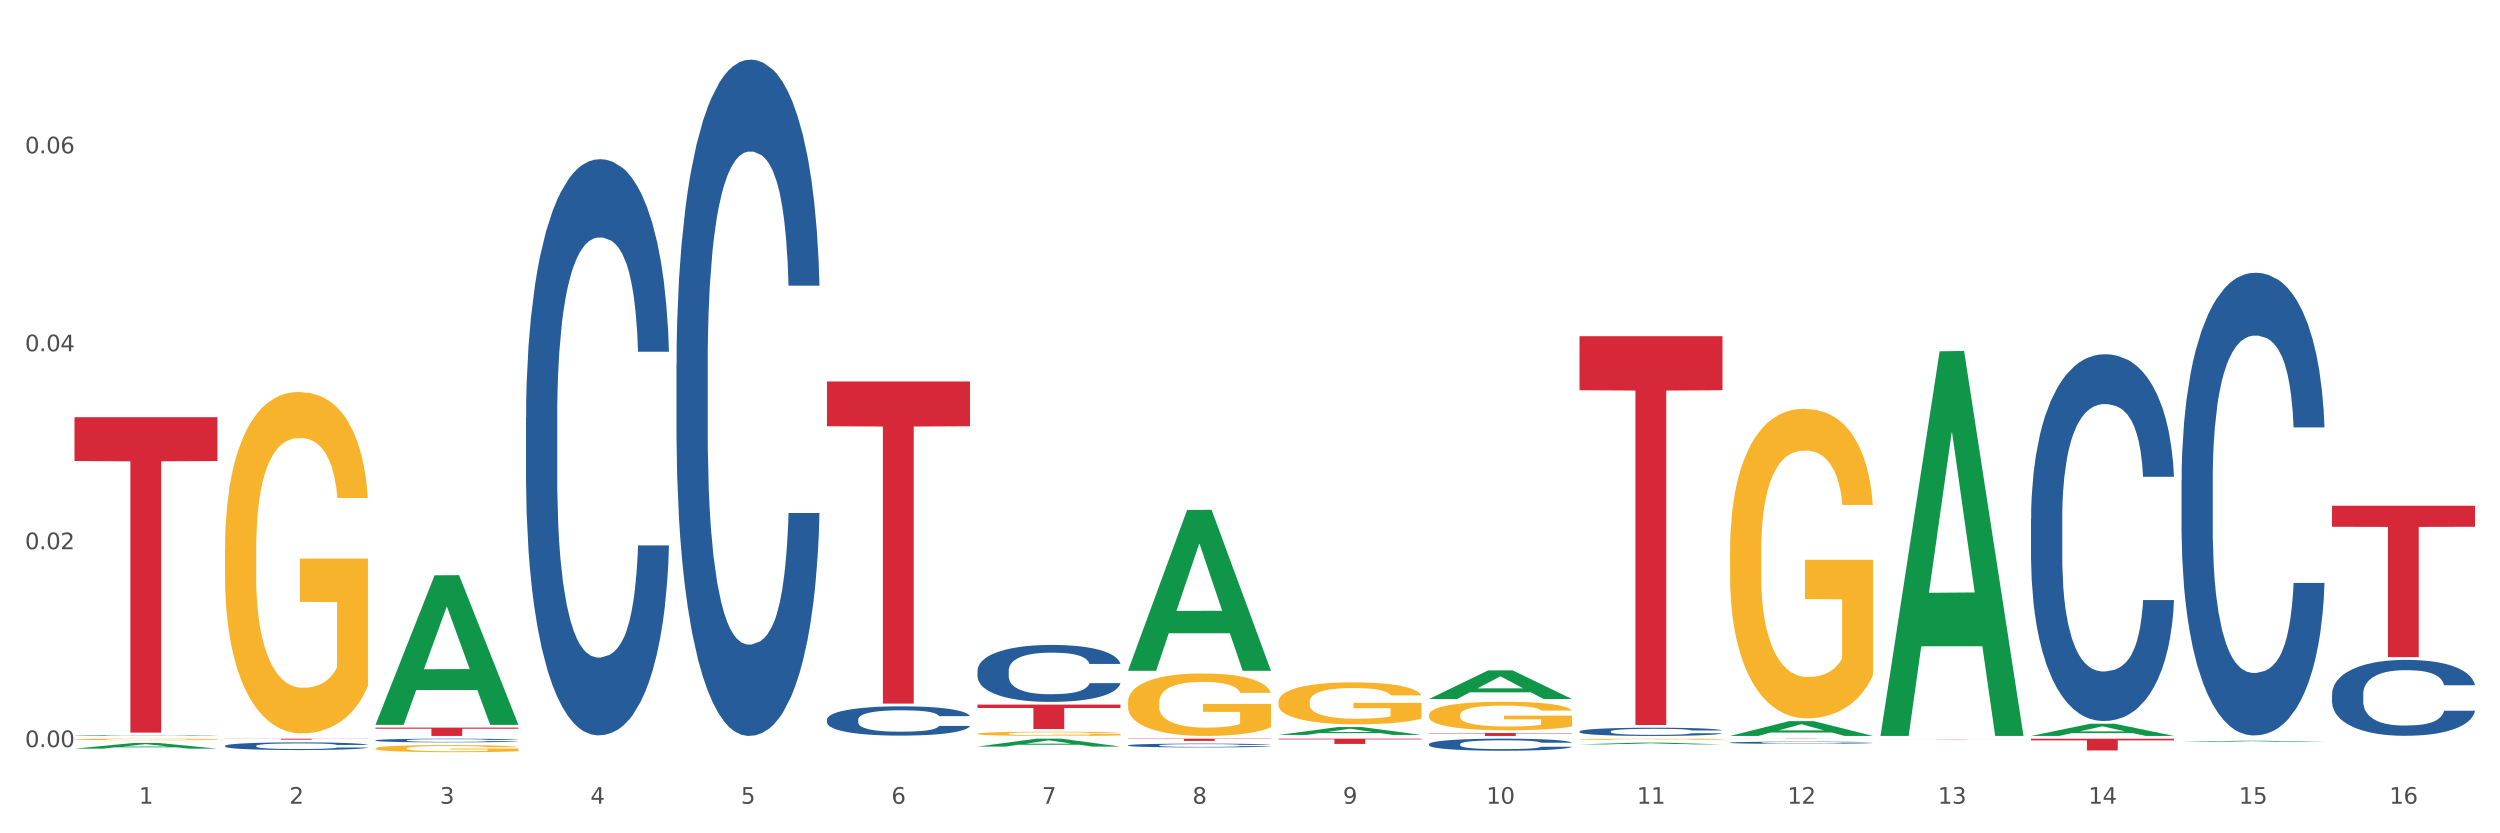 <?xml version="1.0" encoding="utf-8" standalone="no"?>
<!DOCTYPE svg PUBLIC "-//W3C//DTD SVG 1.1//EN"
  "http://www.w3.org/Graphics/SVG/1.1/DTD/svg11.dtd">
<svg xmlns:xlink="http://www.w3.org/1999/xlink" width="1080pt" height="360pt" viewBox="0 0 1080 360" xmlns="http://www.w3.org/2000/svg" version="1.1">
 <rect x="0" y="0" width="1080" height="360" fill="#333333" stroke="none"/>
 <defs>
  <style type="text/css">*{stroke-linejoin: round; stroke-linecap: butt}</style>
 </defs>
 <g id="figure_1">
  <g id="patch_1">
   <path d="M 0 360 
L 1080 360 
L 1080 0 
L 0 0 
z
" style="fill: #ffffff; stroke: #ffffff; stroke-linejoin: miter"/>
  </g>
  <g id="axes_1">
   <g id="matplotlib.axis_1">
    <g id="xtick_1">
     <g id="text_1">
      <!-- 1 -->
      <g style="fill: #4d4d4d" transform="translate(60.004 347.204) scale(0.096 -0.096)">
       <defs>
        <path id="DejaVuSans-31" d="M 794 531 
L 1825 531 
L 1825 4091 
L 703 3866 
L 703 4441 
L 1819 4666 
L 2450 4666 
L 2450 531 
L 3481 531 
L 3481 0 
L 794 0 
L 794 531 
z
" transform="scale(0.016)"/>
       </defs>
       <use xlink:href="#DejaVuSans-31"/>
      </g>
     </g>
    </g>
    <g id="xtick_2">
     <g id="text_2">
      <!-- 2 -->
      <g style="fill: #4d4d4d" transform="translate(125.021 347.204) scale(0.096 -0.096)">
       <defs>
        <path id="DejaVuSans-32" d="M 1228 531 
L 3431 531 
L 3431 0 
L 469 0 
L 469 531 
Q 828 903 1448 1529 
Q 2069 2156 2228 2338 
Q 2531 2678 2651 2914 
Q 2772 3150 2772 3378 
Q 2772 3750 2511 3984 
Q 2250 4219 1831 4219 
Q 1534 4219 1204 4116 
Q 875 4013 500 3803 
L 500 4441 
Q 881 4594 1212 4672 
Q 1544 4750 1819 4750 
Q 2544 4750 2975 4387 
Q 3406 4025 3406 3419 
Q 3406 3131 3298 2873 
Q 3191 2616 2906 2266 
Q 2828 2175 2409 1742 
Q 1991 1309 1228 531 
z
" transform="scale(0.016)"/>
       </defs>
       <use xlink:href="#DejaVuSans-32"/>
      </g>
     </g>
    </g>
    <g id="xtick_3">
     <g id="text_3">
      <!-- 3 -->
      <g style="fill: #4d4d4d" transform="translate(190.039 347.204) scale(0.096 -0.096)">
       <defs>
        <path id="DejaVuSans-33" d="M 2597 2516 
Q 3050 2419 3304 2112 
Q 3559 1806 3559 1356 
Q 3559 666 3084 287 
Q 2609 -91 1734 -91 
Q 1441 -91 1130 -33 
Q 819 25 488 141 
L 488 750 
Q 750 597 1062 519 
Q 1375 441 1716 441 
Q 2309 441 2620 675 
Q 2931 909 2931 1356 
Q 2931 1769 2642 2001 
Q 2353 2234 1838 2234 
L 1294 2234 
L 1294 2753 
L 1863 2753 
Q 2328 2753 2575 2939 
Q 2822 3125 2822 3475 
Q 2822 3834 2567 4026 
Q 2313 4219 1838 4219 
Q 1578 4219 1281 4162 
Q 984 4106 628 3988 
L 628 4550 
Q 988 4650 1302 4700 
Q 1616 4750 1894 4750 
Q 2613 4750 3031 4423 
Q 3450 4097 3450 3541 
Q 3450 3153 3228 2886 
Q 3006 2619 2597 2516 
z
" transform="scale(0.016)"/>
       </defs>
       <use xlink:href="#DejaVuSans-33"/>
      </g>
     </g>
    </g>
    <g id="xtick_4">
     <g id="text_4">
      <!-- 4 -->
      <g style="fill: #4d4d4d" transform="translate(255.056 347.204) scale(0.096 -0.096)">
       <defs>
        <path id="DejaVuSans-34" d="M 2419 4116 
L 825 1625 
L 2419 1625 
L 2419 4116 
z
M 2253 4666 
L 3047 4666 
L 3047 1625 
L 3713 1625 
L 3713 1100 
L 3047 1100 
L 3047 0 
L 2419 0 
L 2419 1100 
L 313 1100 
L 313 1709 
L 2253 4666 
z
" transform="scale(0.016)"/>
       </defs>
       <use xlink:href="#DejaVuSans-34"/>
      </g>
     </g>
    </g>
    <g id="xtick_5">
     <g id="text_5">
      <!-- 5 -->
      <g style="fill: #4d4d4d" transform="translate(320.073 347.204) scale(0.096 -0.096)">
       <defs>
        <path id="DejaVuSans-35" d="M 691 4666 
L 3169 4666 
L 3169 4134 
L 1269 4134 
L 1269 2991 
Q 1406 3038 1543 3061 
Q 1681 3084 1819 3084 
Q 2600 3084 3056 2656 
Q 3513 2228 3513 1497 
Q 3513 744 3044 326 
Q 2575 -91 1722 -91 
Q 1428 -91 1123 -41 
Q 819 9 494 109 
L 494 744 
Q 775 591 1075 516 
Q 1375 441 1709 441 
Q 2250 441 2565 725 
Q 2881 1009 2881 1497 
Q 2881 1984 2565 2268 
Q 2250 2553 1709 2553 
Q 1456 2553 1204 2497 
Q 953 2441 691 2322 
L 691 4666 
z
" transform="scale(0.016)"/>
       </defs>
       <use xlink:href="#DejaVuSans-35"/>
      </g>
     </g>
    </g>
    <g id="xtick_6">
     <g id="text_6">
      <!-- 6 -->
      <g style="fill: #4d4d4d" transform="translate(385.09 347.204) scale(0.096 -0.096)">
       <defs>
        <path id="DejaVuSans-36" d="M 2113 2584 
Q 1688 2584 1439 2293 
Q 1191 2003 1191 1497 
Q 1191 994 1439 701 
Q 1688 409 2113 409 
Q 2538 409 2786 701 
Q 3034 994 3034 1497 
Q 3034 2003 2786 2293 
Q 2538 2584 2113 2584 
z
M 3366 4563 
L 3366 3988 
Q 3128 4100 2886 4159 
Q 2644 4219 2406 4219 
Q 1781 4219 1451 3797 
Q 1122 3375 1075 2522 
Q 1259 2794 1537 2939 
Q 1816 3084 2150 3084 
Q 2853 3084 3261 2657 
Q 3669 2231 3669 1497 
Q 3669 778 3244 343 
Q 2819 -91 2113 -91 
Q 1303 -91 875 529 
Q 447 1150 447 2328 
Q 447 3434 972 4092 
Q 1497 4750 2381 4750 
Q 2619 4750 2861 4703 
Q 3103 4656 3366 4563 
z
" transform="scale(0.016)"/>
       </defs>
       <use xlink:href="#DejaVuSans-36"/>
      </g>
     </g>
    </g>
    <g id="xtick_7">
     <g id="text_7">
      <!-- 7 -->
      <g style="fill: #4d4d4d" transform="translate(450.108 347.204) scale(0.096 -0.096)">
       <defs>
        <path id="DejaVuSans-37" d="M 525 4666 
L 3525 4666 
L 3525 4397 
L 1831 0 
L 1172 0 
L 2766 4134 
L 525 4134 
L 525 4666 
z
" transform="scale(0.016)"/>
       </defs>
       <use xlink:href="#DejaVuSans-37"/>
      </g>
     </g>
    </g>
    <g id="xtick_8">
     <g id="text_8">
      <!-- 8 -->
      <g style="fill: #4d4d4d" transform="translate(515.125 347.204) scale(0.096 -0.096)">
       <defs>
        <path id="DejaVuSans-38" d="M 2034 2216 
Q 1584 2216 1326 1975 
Q 1069 1734 1069 1313 
Q 1069 891 1326 650 
Q 1584 409 2034 409 
Q 2484 409 2743 651 
Q 3003 894 3003 1313 
Q 3003 1734 2745 1975 
Q 2488 2216 2034 2216 
z
M 1403 2484 
Q 997 2584 770 2862 
Q 544 3141 544 3541 
Q 544 4100 942 4425 
Q 1341 4750 2034 4750 
Q 2731 4750 3128 4425 
Q 3525 4100 3525 3541 
Q 3525 3141 3298 2862 
Q 3072 2584 2669 2484 
Q 3125 2378 3379 2068 
Q 3634 1759 3634 1313 
Q 3634 634 3220 271 
Q 2806 -91 2034 -91 
Q 1263 -91 848 271 
Q 434 634 434 1313 
Q 434 1759 690 2068 
Q 947 2378 1403 2484 
z
M 1172 3481 
Q 1172 3119 1398 2916 
Q 1625 2713 2034 2713 
Q 2441 2713 2670 2916 
Q 2900 3119 2900 3481 
Q 2900 3844 2670 4047 
Q 2441 4250 2034 4250 
Q 1625 4250 1398 4047 
Q 1172 3844 1172 3481 
z
" transform="scale(0.016)"/>
       </defs>
       <use xlink:href="#DejaVuSans-38"/>
      </g>
     </g>
    </g>
    <g id="xtick_9">
     <g id="text_9">
      <!-- 9 -->
      <g style="fill: #4d4d4d" transform="translate(580.142 347.204) scale(0.096 -0.096)">
       <defs>
        <path id="DejaVuSans-39" d="M 703 97 
L 703 672 
Q 941 559 1184 500 
Q 1428 441 1663 441 
Q 2288 441 2617 861 
Q 2947 1281 2994 2138 
Q 2813 1869 2534 1725 
Q 2256 1581 1919 1581 
Q 1219 1581 811 2004 
Q 403 2428 403 3163 
Q 403 3881 828 4315 
Q 1253 4750 1959 4750 
Q 2769 4750 3195 4129 
Q 3622 3509 3622 2328 
Q 3622 1225 3098 567 
Q 2575 -91 1691 -91 
Q 1453 -91 1209 -44 
Q 966 3 703 97 
z
M 1959 2075 
Q 2384 2075 2632 2365 
Q 2881 2656 2881 3163 
Q 2881 3666 2632 3958 
Q 2384 4250 1959 4250 
Q 1534 4250 1286 3958 
Q 1038 3666 1038 3163 
Q 1038 2656 1286 2365 
Q 1534 2075 1959 2075 
z
" transform="scale(0.016)"/>
       </defs>
       <use xlink:href="#DejaVuSans-39"/>
      </g>
     </g>
    </g>
    <g id="xtick_10">
     <g id="text_10">
      <!-- 10 -->
      <g style="fill: #4d4d4d" transform="translate(642.105 347.204) scale(0.096 -0.096)">
       <defs>
        <path id="DejaVuSans-30" d="M 2034 4250 
Q 1547 4250 1301 3770 
Q 1056 3291 1056 2328 
Q 1056 1369 1301 889 
Q 1547 409 2034 409 
Q 2525 409 2770 889 
Q 3016 1369 3016 2328 
Q 3016 3291 2770 3770 
Q 2525 4250 2034 4250 
z
M 2034 4750 
Q 2819 4750 3233 4129 
Q 3647 3509 3647 2328 
Q 3647 1150 3233 529 
Q 2819 -91 2034 -91 
Q 1250 -91 836 529 
Q 422 1150 422 2328 
Q 422 3509 836 4129 
Q 1250 4750 2034 4750 
z
" transform="scale(0.016)"/>
       </defs>
       <use xlink:href="#DejaVuSans-31"/>
       <use xlink:href="#DejaVuSans-30" transform="translate(63.623 0)"/>
      </g>
     </g>
    </g>
    <g id="xtick_11">
     <g id="text_11">
      <!-- 11 -->
      <g style="fill: #4d4d4d" transform="translate(707.123 347.204) scale(0.096 -0.096)">
       <use xlink:href="#DejaVuSans-31"/>
       <use xlink:href="#DejaVuSans-31" transform="translate(63.623 0)"/>
      </g>
     </g>
    </g>
    <g id="xtick_12">
     <g id="text_12">
      <!-- 12 -->
      <g style="fill: #4d4d4d" transform="translate(772.14 347.204) scale(0.096 -0.096)">
       <use xlink:href="#DejaVuSans-31"/>
       <use xlink:href="#DejaVuSans-32" transform="translate(63.623 0)"/>
      </g>
     </g>
    </g>
    <g id="xtick_13">
     <g id="text_13">
      <!-- 13 -->
      <g style="fill: #4d4d4d" transform="translate(837.157 347.204) scale(0.096 -0.096)">
       <use xlink:href="#DejaVuSans-31"/>
       <use xlink:href="#DejaVuSans-33" transform="translate(63.623 0)"/>
      </g>
     </g>
    </g>
    <g id="xtick_14">
     <g id="text_14">
      <!-- 14 -->
      <g style="fill: #4d4d4d" transform="translate(902.174 347.204) scale(0.096 -0.096)">
       <use xlink:href="#DejaVuSans-31"/>
       <use xlink:href="#DejaVuSans-34" transform="translate(63.623 0)"/>
      </g>
     </g>
    </g>
    <g id="xtick_15">
     <g id="text_15">
      <!-- 15 -->
      <g style="fill: #4d4d4d" transform="translate(967.192 347.204) scale(0.096 -0.096)">
       <use xlink:href="#DejaVuSans-31"/>
       <use xlink:href="#DejaVuSans-35" transform="translate(63.623 0)"/>
      </g>
     </g>
    </g>
    <g id="xtick_16">
     <g id="text_16">
      <!-- 16 -->
      <g style="fill: #4d4d4d" transform="translate(1032.209 347.204) scale(0.096 -0.096)">
       <use xlink:href="#DejaVuSans-31"/>
       <use xlink:href="#DejaVuSans-36" transform="translate(63.623 0)"/>
      </g>
     </g>
    </g>
    <g id="xtick_17"/>
    <g id="xtick_18"/>
    <g id="xtick_19"/>
    <g id="xtick_20"/>
    <g id="xtick_21"/>
    <g id="xtick_22"/>
    <g id="xtick_23"/>
    <g id="xtick_24"/>
    <g id="xtick_25"/>
    <g id="xtick_26"/>
    <g id="xtick_27"/>
    <g id="xtick_28"/>
    <g id="xtick_29"/>
    <g id="xtick_30"/>
    <g id="xtick_31"/>
   </g>
   <g id="matplotlib.axis_2">
    <g id="ytick_1">
     <g id="text_17">
      <!-- 0.00 -->
      <g style="fill: #4d4d4d" transform="translate(10.8 322.755) scale(0.096 -0.096)">
       <defs>
        <path id="DejaVuSans-2e" d="M 684 794 
L 1344 794 
L 1344 0 
L 684 0 
L 684 794 
z
" transform="scale(0.016)"/>
       </defs>
       <use xlink:href="#DejaVuSans-30"/>
       <use xlink:href="#DejaVuSans-2e" transform="translate(63.623 0)"/>
       <use xlink:href="#DejaVuSans-30" transform="translate(95.41 0)"/>
       <use xlink:href="#DejaVuSans-30" transform="translate(159.033 0)"/>
      </g>
     </g>
    </g>
    <g id="ytick_2">
     <g id="text_18">
      <!-- 0.02 -->
      <g style="fill: #4d4d4d" transform="translate(10.8 237.25) scale(0.096 -0.096)">
       <use xlink:href="#DejaVuSans-30"/>
       <use xlink:href="#DejaVuSans-2e" transform="translate(63.623 0)"/>
       <use xlink:href="#DejaVuSans-30" transform="translate(95.41 0)"/>
       <use xlink:href="#DejaVuSans-32" transform="translate(159.033 0)"/>
      </g>
     </g>
    </g>
    <g id="ytick_3">
     <g id="text_19">
      <!-- 0.04 -->
      <g style="fill: #4d4d4d" transform="translate(10.8 151.745) scale(0.096 -0.096)">
       <use xlink:href="#DejaVuSans-30"/>
       <use xlink:href="#DejaVuSans-2e" transform="translate(63.623 0)"/>
       <use xlink:href="#DejaVuSans-30" transform="translate(95.41 0)"/>
       <use xlink:href="#DejaVuSans-34" transform="translate(159.033 0)"/>
      </g>
     </g>
    </g>
    <g id="ytick_4">
     <g id="text_20">
      <!-- 0.06 -->
      <g style="fill: #4d4d4d" transform="translate(10.8 66.241) scale(0.096 -0.096)">
       <use xlink:href="#DejaVuSans-30"/>
       <use xlink:href="#DejaVuSans-2e" transform="translate(63.623 0)"/>
       <use xlink:href="#DejaVuSans-30" transform="translate(95.41 0)"/>
       <use xlink:href="#DejaVuSans-36" transform="translate(159.033 0)"/>
      </g>
     </g>
    </g>
    <g id="ytick_5"/>
    <g id="ytick_6"/>
    <g id="ytick_7"/>
    <g id="ytick_8"/>
   </g>
   <g id="PolyCollection_1">
    <path d="M 32.175 323.416 
L 32.239 323.414 
L 57.709 320.947 
L 68.28 320.944 
L 93.941 323.421 
L 81.715 323.421 
L 76.176 322.844 
L 49.877 322.844 
L 49.686 322.853 
L 44.337 323.421 
L 32.175 323.421 
L 32.175 323.416 
L 53.188 322.5 
L 72.864 322.497 
L 63.122 321.472 
L 62.995 321.467 
L 62.867 321.474 
L 53.125 322.497 
L 53.188 322.5 
L 32.175 323.416 
z
" clip-path="url(#p86d2300420)" style="fill: #109648"/>
    <path d="M 682.347 315.973 
L 682.42 315.969 
L 682.42 315.878 
L 682.639 315.755 
L 683.443 315.527 
L 684.465 315.354 
L 686.217 315.153 
L 687.166 315.068 
L 688.407 314.974 
L 690.963 314.821 
L 693.883 314.691 
L 695.927 314.619 
L 697.46 314.573 
L 700.892 314.492 
L 702.863 314.456 
L 704.907 314.427 
L 706.66 314.407 
L 709.58 314.385 
L 711.916 314.375 
L 714.618 314.372 
L 716.881 314.375 
L 719.875 314.388 
L 724.255 314.427 
L 725.934 314.45 
L 728.198 314.489 
L 730.534 314.541 
L 732.432 314.593 
L 734.623 314.668 
L 736.886 314.765 
L 739.076 314.889 
L 740.609 315.003 
L 741.85 315.123 
L 742.946 315.27 
L 743.749 315.429 
L 744.114 315.563 
L 730.753 315.563 
L 730.388 315.442 
L 729.658 315.312 
L 728.928 315.224 
L 728.125 315.153 
L 726.883 315.071 
L 725.788 315.019 
L 723.963 314.957 
L 722.284 314.918 
L 720.897 314.896 
L 719.217 314.876 
L 715.64 314.856 
L 713.085 314.856 
L 711.478 314.863 
L 709.507 314.879 
L 707.828 314.902 
L 705.857 314.941 
L 704.323 314.983 
L 702.79 315.039 
L 701.914 315.078 
L 700.6 315.149 
L 699.724 315.208 
L 698.556 315.309 
L 697.899 315.38 
L 696.73 315.566 
L 696.219 315.702 
L 696 315.797 
L 695.854 315.901 
L 695.854 316.409 
L 696.292 316.636 
L 696.657 316.734 
L 697.241 316.845 
L 698.337 316.988 
L 699.943 317.128 
L 701.622 317.228 
L 703.009 317.29 
L 704.323 317.336 
L 705.638 317.372 
L 707.244 317.404 
L 708.558 317.424 
L 710.529 317.443 
L 712.866 317.453 
L 714.691 317.453 
L 718.414 317.437 
L 720.094 317.42 
L 721.7 317.398 
L 723.452 317.362 
L 724.839 317.323 
L 725.642 317.294 
L 726.956 317.232 
L 727.979 317.167 
L 728.855 317.092 
L 729.439 317.027 
L 730.096 316.929 
L 730.607 316.818 
L 730.753 316.76 
L 744.114 316.76 
L 743.822 316.877 
L 743.311 316.991 
L 742.289 317.144 
L 741.485 317.232 
L 740.244 317.339 
L 738.93 317.43 
L 737.105 317.531 
L 735.426 317.606 
L 733.673 317.671 
L 731.775 317.73 
L 728.344 317.811 
L 727.102 317.834 
L 724.474 317.873 
L 722.43 317.895 
L 719.436 317.918 
L 716.37 317.931 
L 713.158 317.934 
L 710.31 317.928 
L 707.171 317.908 
L 705.2 317.889 
L 703.009 317.86 
L 700.454 317.814 
L 698.045 317.759 
L 695.781 317.694 
L 693.664 317.619 
L 691.693 317.534 
L 689.137 317.394 
L 687.239 317.258 
L 685.852 317.131 
L 684.903 317.023 
L 683.954 316.887 
L 683.443 316.792 
L 682.639 316.565 
L 682.347 316.353 
L 682.347 315.973 
z
" clip-path="url(#p86d2300420)" style="fill: #255c99"/>
    <path d="M 617.33 321.446 
L 617.403 321.441 
L 617.403 321.308 
L 617.622 321.128 
L 618.425 320.795 
L 619.447 320.543 
L 621.2 320.248 
L 622.149 320.125 
L 623.39 319.987 
L 625.945 319.764 
L 628.866 319.574 
L 630.91 319.469 
L 632.443 319.403 
L 635.875 319.284 
L 637.846 319.231 
L 639.89 319.189 
L 641.642 319.16 
L 644.563 319.127 
L 646.899 319.113 
L 649.601 319.108 
L 651.864 319.113 
L 654.857 319.132 
L 659.238 319.189 
L 660.917 319.222 
L 663.18 319.279 
L 665.517 319.355 
L 667.415 319.431 
L 669.605 319.54 
L 671.869 319.683 
L 674.059 319.863 
L 675.592 320.03 
L 676.833 320.206 
L 677.928 320.42 
L 678.732 320.652 
L 679.097 320.847 
L 665.736 320.847 
L 665.371 320.671 
L 664.641 320.481 
L 663.91 320.353 
L 663.107 320.248 
L 661.866 320.13 
L 660.771 320.054 
L 658.946 319.963 
L 657.267 319.906 
L 655.879 319.873 
L 654.2 319.844 
L 650.623 319.816 
L 648.067 319.816 
L 646.461 319.825 
L 644.49 319.849 
L 642.811 319.883 
L 640.839 319.94 
L 639.306 320.001 
L 637.773 320.082 
L 636.897 320.139 
L 635.583 320.244 
L 634.707 320.329 
L 633.538 320.477 
L 632.881 320.581 
L 631.713 320.852 
L 631.202 321.052 
L 630.983 321.189 
L 630.837 321.341 
L 630.837 322.083 
L 631.275 322.415 
L 631.64 322.558 
L 632.224 322.72 
L 633.319 322.929 
L 634.926 323.133 
L 636.605 323.28 
L 637.992 323.371 
L 639.306 323.437 
L 640.62 323.489 
L 642.227 323.537 
L 643.541 323.565 
L 645.512 323.594 
L 647.848 323.608 
L 649.674 323.608 
L 653.397 323.584 
L 655.076 323.561 
L 656.683 323.527 
L 658.435 323.475 
L 659.822 323.418 
L 660.625 323.375 
L 661.939 323.285 
L 662.961 323.19 
L 663.837 323.081 
L 664.422 322.986 
L 665.079 322.843 
L 665.59 322.682 
L 665.736 322.596 
L 679.097 322.596 
L 678.805 322.767 
L 678.293 322.933 
L 677.271 323.157 
L 676.468 323.285 
L 675.227 323.442 
L 673.913 323.575 
L 672.088 323.722 
L 670.408 323.832 
L 668.656 323.927 
L 666.758 324.012 
L 663.326 324.131 
L 662.085 324.164 
L 659.457 324.221 
L 657.413 324.255 
L 654.419 324.288 
L 651.353 324.307 
L 648.14 324.312 
L 645.293 324.302 
L 642.154 324.274 
L 640.182 324.245 
L 637.992 324.202 
L 635.437 324.136 
L 633.027 324.055 
L 630.764 323.96 
L 628.647 323.851 
L 626.675 323.727 
L 624.12 323.523 
L 622.222 323.323 
L 620.835 323.138 
L 619.886 322.981 
L 618.936 322.781 
L 618.425 322.644 
L 617.622 322.311 
L 617.33 322.002 
L 617.33 321.446 
z
" clip-path="url(#p86d2300420)" style="fill: #255c99"/>
    <path d="M 487.296 321.979 
L 487.369 321.977 
L 487.369 321.935 
L 487.588 321.878 
L 488.391 321.773 
L 489.413 321.693 
L 491.165 321.599 
L 492.114 321.56 
L 493.356 321.517 
L 495.911 321.446 
L 498.831 321.386 
L 500.876 321.352 
L 502.409 321.331 
L 505.84 321.294 
L 507.811 321.277 
L 509.856 321.264 
L 511.608 321.255 
L 514.528 321.244 
L 516.865 321.24 
L 519.566 321.238 
L 521.829 321.24 
L 524.823 321.246 
L 529.203 321.264 
L 530.883 321.274 
L 533.146 321.292 
L 535.482 321.316 
L 537.38 321.34 
L 539.571 321.375 
L 541.834 321.42 
L 544.024 321.477 
L 545.558 321.53 
L 546.799 321.586 
L 547.894 321.654 
L 548.697 321.727 
L 549.062 321.789 
L 535.701 321.789 
L 535.336 321.733 
L 534.606 321.673 
L 533.876 321.633 
L 533.073 321.599 
L 531.832 321.562 
L 530.737 321.538 
L 528.911 321.509 
L 527.232 321.491 
L 525.845 321.48 
L 524.166 321.471 
L 520.588 321.462 
L 518.033 321.462 
L 516.427 321.465 
L 514.455 321.473 
L 512.776 321.483 
L 510.805 321.502 
L 509.272 321.521 
L 507.738 321.547 
L 506.862 321.565 
L 505.548 321.598 
L 504.672 321.625 
L 503.504 321.672 
L 502.847 321.705 
L 501.679 321.791 
L 501.168 321.854 
L 500.949 321.898 
L 500.803 321.946 
L 500.803 322.181 
L 501.241 322.286 
L 501.606 322.331 
L 502.19 322.382 
L 503.285 322.449 
L 504.891 322.513 
L 506.57 322.56 
L 507.957 322.589 
L 509.272 322.61 
L 510.586 322.626 
L 512.192 322.641 
L 513.506 322.65 
L 515.478 322.66 
L 517.814 322.664 
L 519.639 322.664 
L 523.363 322.657 
L 525.042 322.649 
L 526.648 322.638 
L 528.4 322.622 
L 529.787 322.604 
L 530.591 322.59 
L 531.905 322.562 
L 532.927 322.532 
L 533.803 322.497 
L 534.387 322.467 
L 535.044 322.422 
L 535.555 322.37 
L 535.701 322.343 
L 549.062 322.343 
L 548.77 322.398 
L 548.259 322.45 
L 547.237 322.521 
L 546.434 322.562 
L 545.193 322.611 
L 543.878 322.653 
L 542.053 322.7 
L 540.374 322.735 
L 538.622 322.765 
L 536.723 322.792 
L 533.292 322.83 
L 532.051 322.84 
L 529.422 322.858 
L 527.378 322.869 
L 524.385 322.879 
L 521.318 322.885 
L 518.106 322.887 
L 515.258 322.884 
L 512.119 322.875 
L 510.148 322.866 
L 507.957 322.852 
L 505.402 322.831 
L 502.993 322.806 
L 500.73 322.775 
L 498.612 322.741 
L 496.641 322.702 
L 494.086 322.637 
L 492.187 322.574 
L 490.8 322.515 
L 489.851 322.465 
L 488.902 322.402 
L 488.391 322.358 
L 487.588 322.253 
L 487.296 322.155 
L 487.296 321.979 
z
" clip-path="url(#p86d2300420)" style="fill: #255c99"/>
    <path d="M 422.278 289.666 
L 422.351 289.643 
L 422.351 289.014 
L 422.57 288.159 
L 423.374 286.586 
L 424.396 285.394 
L 426.148 284.001 
L 427.097 283.416 
L 428.338 282.764 
L 430.894 281.708 
L 433.814 280.808 
L 435.858 280.314 
L 437.391 279.999 
L 440.823 279.437 
L 442.794 279.19 
L 444.839 278.988 
L 446.591 278.853 
L 449.511 278.695 
L 451.847 278.628 
L 454.549 278.605 
L 456.812 278.628 
L 459.806 278.718 
L 464.186 278.988 
L 465.865 279.145 
L 468.129 279.415 
L 470.465 279.774 
L 472.363 280.134 
L 474.554 280.651 
L 476.817 281.325 
L 479.007 282.18 
L 480.54 282.966 
L 481.782 283.798 
L 482.877 284.81 
L 483.68 285.911 
L 484.045 286.833 
L 470.684 286.833 
L 470.319 286.001 
L 469.589 285.102 
L 468.859 284.495 
L 468.056 284.001 
L 466.814 283.439 
L 465.719 283.079 
L 463.894 282.652 
L 462.215 282.382 
L 460.828 282.225 
L 459.148 282.09 
L 455.571 281.955 
L 453.016 281.955 
L 451.409 282 
L 449.438 282.112 
L 447.759 282.27 
L 445.788 282.539 
L 444.254 282.832 
L 442.721 283.214 
L 441.845 283.484 
L 440.531 283.978 
L 439.655 284.383 
L 438.487 285.08 
L 437.83 285.574 
L 436.661 286.856 
L 436.15 287.8 
L 435.931 288.452 
L 435.785 289.171 
L 435.785 292.678 
L 436.223 294.251 
L 436.588 294.926 
L 437.172 295.69 
L 438.268 296.679 
L 439.874 297.646 
L 441.553 298.343 
L 442.94 298.77 
L 444.254 299.085 
L 445.569 299.332 
L 447.175 299.557 
L 448.489 299.692 
L 450.46 299.827 
L 452.797 299.894 
L 454.622 299.894 
L 458.345 299.782 
L 460.025 299.669 
L 461.631 299.512 
L 463.383 299.265 
L 464.77 298.995 
L 465.573 298.792 
L 466.887 298.365 
L 467.91 297.916 
L 468.786 297.399 
L 469.37 296.949 
L 470.027 296.275 
L 470.538 295.51 
L 470.684 295.106 
L 484.045 295.106 
L 483.753 295.915 
L 483.242 296.702 
L 482.22 297.758 
L 481.416 298.365 
L 480.175 299.107 
L 478.861 299.737 
L 477.036 300.433 
L 475.357 300.951 
L 473.604 301.4 
L 471.706 301.805 
L 468.275 302.367 
L 467.034 302.524 
L 464.405 302.794 
L 462.361 302.951 
L 459.367 303.109 
L 456.301 303.199 
L 453.089 303.221 
L 450.241 303.176 
L 447.102 303.041 
L 445.131 302.906 
L 442.94 302.704 
L 440.385 302.389 
L 437.976 302.007 
L 435.712 301.557 
L 433.595 301.04 
L 431.624 300.456 
L 429.068 299.489 
L 427.17 298.545 
L 425.783 297.668 
L 424.834 296.927 
L 423.885 295.982 
L 423.374 295.33 
L 422.57 293.757 
L 422.278 292.296 
L 422.278 289.666 
z
" clip-path="url(#p86d2300420)" style="fill: #255c99"/>
    <path d="M 357.261 310.819 
L 357.334 310.807 
L 357.334 310.483 
L 357.553 310.044 
L 358.356 309.235 
L 359.378 308.623 
L 361.131 307.906 
L 362.08 307.606 
L 363.321 307.271 
L 365.876 306.727 
L 368.797 306.265 
L 370.841 306.011 
L 372.374 305.849 
L 375.806 305.56 
L 377.777 305.433 
L 379.821 305.329 
L 381.574 305.26 
L 384.494 305.179 
L 386.83 305.144 
L 389.532 305.132 
L 391.795 305.144 
L 394.788 305.19 
L 399.169 305.329 
L 400.848 305.41 
L 403.111 305.549 
L 405.448 305.733 
L 407.346 305.918 
L 409.536 306.184 
L 411.8 306.531 
L 413.99 306.97 
L 415.523 307.375 
L 416.764 307.802 
L 417.859 308.322 
L 418.663 308.889 
L 419.028 309.362 
L 405.667 309.362 
L 405.302 308.935 
L 404.572 308.472 
L 403.842 308.16 
L 403.038 307.906 
L 401.797 307.617 
L 400.702 307.432 
L 398.877 307.213 
L 397.198 307.074 
L 395.81 306.993 
L 394.131 306.924 
L 390.554 306.854 
L 387.998 306.854 
L 386.392 306.878 
L 384.421 306.935 
L 382.742 307.016 
L 380.77 307.155 
L 379.237 307.305 
L 377.704 307.502 
L 376.828 307.64 
L 375.514 307.895 
L 374.638 308.103 
L 373.469 308.461 
L 372.812 308.715 
L 371.644 309.374 
L 371.133 309.859 
L 370.914 310.194 
L 370.768 310.564 
L 370.768 312.367 
L 371.206 313.176 
L 371.571 313.523 
L 372.155 313.916 
L 373.25 314.424 
L 374.857 314.921 
L 376.536 315.28 
L 377.923 315.499 
L 379.237 315.661 
L 380.551 315.788 
L 382.158 315.904 
L 383.472 315.973 
L 385.443 316.042 
L 387.779 316.077 
L 389.605 316.077 
L 393.328 316.019 
L 395.007 315.961 
L 396.614 315.881 
L 398.366 315.753 
L 399.753 315.615 
L 400.556 315.511 
L 401.87 315.291 
L 402.892 315.06 
L 403.769 314.794 
L 404.353 314.563 
L 405.01 314.216 
L 405.521 313.823 
L 405.667 313.615 
L 419.028 313.615 
L 418.736 314.031 
L 418.224 314.436 
L 417.202 314.979 
L 416.399 315.291 
L 415.158 315.672 
L 413.844 315.996 
L 412.019 316.354 
L 410.339 316.62 
L 408.587 316.851 
L 406.689 317.059 
L 403.257 317.348 
L 402.016 317.429 
L 399.388 317.568 
L 397.344 317.649 
L 394.35 317.73 
L 391.284 317.776 
L 388.071 317.787 
L 385.224 317.764 
L 382.085 317.695 
L 380.113 317.626 
L 377.923 317.522 
L 375.368 317.36 
L 372.958 317.163 
L 370.695 316.932 
L 368.578 316.666 
L 366.606 316.366 
L 364.051 315.869 
L 362.153 315.384 
L 360.766 314.933 
L 359.817 314.551 
L 358.867 314.066 
L 358.356 313.731 
L 357.553 312.922 
L 357.261 312.171 
L 357.261 310.819 
z
" clip-path="url(#p86d2300420)" style="fill: #255c99"/>
    <path d="M 292.244 157.038 
L 292.317 156.771 
L 292.317 149.3 
L 292.536 139.161 
L 293.339 120.483 
L 294.361 106.341 
L 296.113 89.798 
L 297.063 82.86 
L 298.304 75.122 
L 300.859 62.582 
L 303.78 51.908 
L 305.824 46.038 
L 307.357 42.303 
L 310.788 35.632 
L 312.76 32.697 
L 314.804 30.296 
L 316.556 28.695 
L 319.477 26.827 
L 321.813 26.026 
L 324.514 25.759 
L 326.778 26.026 
L 329.771 27.094 
L 334.152 30.296 
L 335.831 32.163 
L 338.094 35.365 
L 340.431 39.634 
L 342.329 43.904 
L 344.519 50.041 
L 346.782 58.045 
L 348.973 68.185 
L 350.506 77.524 
L 351.747 87.396 
L 352.842 99.404 
L 353.645 112.478 
L 354.01 123.418 
L 340.65 123.418 
L 340.284 113.545 
L 339.554 102.872 
L 338.824 95.668 
L 338.021 89.798 
L 336.78 83.127 
L 335.685 78.858 
L 333.86 73.788 
L 332.18 70.586 
L 330.793 68.719 
L 329.114 67.118 
L 325.536 65.517 
L 322.981 65.517 
L 321.375 66.05 
L 319.404 67.384 
L 317.724 69.252 
L 315.753 72.454 
L 314.22 75.923 
L 312.687 80.459 
L 311.811 83.661 
L 310.496 89.531 
L 309.62 94.334 
L 308.452 102.605 
L 307.795 108.476 
L 306.627 123.685 
L 306.116 134.891 
L 305.897 142.629 
L 305.751 151.168 
L 305.751 192.793 
L 306.189 211.471 
L 306.554 219.475 
L 307.138 228.548 
L 308.233 240.288 
L 309.839 251.761 
L 311.519 260.033 
L 312.906 265.103 
L 314.22 268.838 
L 315.534 271.773 
L 317.14 274.442 
L 318.455 276.043 
L 320.426 277.644 
L 322.762 278.444 
L 324.587 278.444 
L 328.311 277.11 
L 329.99 275.776 
L 331.596 273.908 
L 333.349 270.973 
L 334.736 267.771 
L 335.539 265.37 
L 336.853 260.3 
L 337.875 254.963 
L 338.751 248.826 
L 339.335 243.49 
L 339.992 235.485 
L 340.504 226.413 
L 340.65 221.61 
L 354.01 221.61 
L 353.718 231.216 
L 353.207 240.555 
L 352.185 253.096 
L 351.382 260.3 
L 350.141 269.105 
L 348.827 276.576 
L 347.001 284.848 
L 345.322 290.985 
L 343.57 296.321 
L 341.672 301.124 
L 338.24 307.795 
L 336.999 309.663 
L 334.371 312.865 
L 332.326 314.732 
L 329.333 316.6 
L 326.267 317.668 
L 323.054 317.934 
L 320.207 317.401 
L 317.067 315.8 
L 315.096 314.199 
L 312.906 311.797 
L 310.35 308.062 
L 307.941 303.526 
L 305.678 298.189 
L 303.561 292.052 
L 301.589 285.115 
L 299.034 273.641 
L 297.136 262.434 
L 295.748 252.028 
L 294.799 243.223 
L 293.85 232.016 
L 293.339 224.278 
L 292.536 205.6 
L 292.244 188.257 
L 292.244 157.038 
z
" clip-path="url(#p86d2300420)" style="fill: #255c99"/>
    <path d="M 747.365 320.821 
L 747.438 320.82 
L 747.438 320.796 
L 747.657 320.763 
L 748.46 320.702 
L 749.482 320.656 
L 751.234 320.602 
L 752.183 320.579 
L 753.424 320.554 
L 755.98 320.513 
L 758.9 320.478 
L 760.944 320.459 
L 762.478 320.447 
L 765.909 320.425 
L 767.88 320.415 
L 769.925 320.408 
L 771.677 320.402 
L 774.597 320.396 
L 776.934 320.394 
L 779.635 320.393 
L 781.898 320.394 
L 784.892 320.397 
L 789.272 320.408 
L 790.952 320.414 
L 793.215 320.424 
L 795.551 320.438 
L 797.449 320.452 
L 799.64 320.472 
L 801.903 320.498 
L 804.093 320.531 
L 805.627 320.562 
L 806.868 320.594 
L 807.963 320.633 
L 808.766 320.676 
L 809.131 320.712 
L 795.77 320.712 
L 795.405 320.679 
L 794.675 320.644 
L 793.945 320.621 
L 793.142 320.602 
L 791.901 320.58 
L 790.806 320.566 
L 788.98 320.549 
L 787.301 320.539 
L 785.914 320.533 
L 784.235 320.528 
L 780.657 320.522 
L 778.102 320.522 
L 776.496 320.524 
L 774.524 320.529 
L 772.845 320.535 
L 770.874 320.545 
L 769.341 320.556 
L 767.807 320.571 
L 766.931 320.582 
L 765.617 320.601 
L 764.741 320.617 
L 763.573 320.644 
L 762.916 320.663 
L 761.748 320.712 
L 761.237 320.749 
L 761.018 320.774 
L 760.871 320.802 
L 760.871 320.938 
L 761.31 320.999 
L 761.675 321.025 
L 762.259 321.055 
L 763.354 321.093 
L 764.96 321.13 
L 766.639 321.157 
L 768.026 321.174 
L 769.341 321.186 
L 770.655 321.196 
L 772.261 321.205 
L 773.575 321.21 
L 775.546 321.215 
L 777.883 321.218 
L 779.708 321.218 
L 783.432 321.213 
L 785.111 321.209 
L 786.717 321.203 
L 788.469 321.193 
L 789.856 321.183 
L 790.66 321.175 
L 791.974 321.158 
L 792.996 321.141 
L 793.872 321.121 
L 794.456 321.103 
L 795.113 321.077 
L 795.624 321.048 
L 795.77 321.032 
L 809.131 321.032 
L 808.839 321.063 
L 808.328 321.094 
L 807.306 321.135 
L 806.503 321.158 
L 805.262 321.187 
L 803.947 321.211 
L 802.122 321.238 
L 800.443 321.259 
L 798.691 321.276 
L 796.792 321.292 
L 793.361 321.313 
L 792.12 321.319 
L 789.491 321.33 
L 787.447 321.336 
L 784.454 321.342 
L 781.387 321.346 
L 778.175 321.346 
L 775.327 321.345 
L 772.188 321.34 
L 770.217 321.334 
L 768.026 321.326 
L 765.471 321.314 
L 763.062 321.299 
L 760.798 321.282 
L 758.681 321.262 
L 756.71 321.239 
L 754.155 321.202 
L 752.256 321.165 
L 750.869 321.131 
L 749.92 321.103 
L 748.971 321.066 
L 748.46 321.041 
L 747.657 320.98 
L 747.365 320.923 
L 747.365 320.821 
z
" clip-path="url(#p86d2300420)" style="fill: #255c99"/>
    <path d="M 227.227 180.607 
L 227.3 180.38 
L 227.3 174.015 
L 227.519 165.376 
L 228.322 149.463 
L 229.344 137.414 
L 231.096 123.32 
L 232.045 117.409 
L 233.287 110.816 
L 235.842 100.132 
L 238.762 91.039 
L 240.807 86.037 
L 242.34 82.855 
L 245.771 77.171 
L 247.743 74.671 
L 249.787 72.625 
L 251.539 71.261 
L 254.459 69.67 
L 256.796 68.988 
L 259.497 68.76 
L 261.76 68.988 
L 264.754 69.897 
L 269.134 72.625 
L 270.814 74.216 
L 273.077 76.944 
L 275.413 80.581 
L 277.312 84.219 
L 279.502 89.447 
L 281.765 96.267 
L 283.955 104.906 
L 285.489 112.862 
L 286.73 121.274 
L 287.825 131.504 
L 288.628 142.643 
L 288.993 151.963 
L 275.632 151.963 
L 275.267 143.552 
L 274.537 134.459 
L 273.807 128.321 
L 273.004 123.32 
L 271.763 117.636 
L 270.668 113.999 
L 268.842 109.68 
L 267.163 106.952 
L 265.776 105.361 
L 264.097 103.997 
L 260.519 102.633 
L 257.964 102.633 
L 256.358 103.087 
L 254.386 104.224 
L 252.707 105.815 
L 250.736 108.543 
L 249.203 111.498 
L 247.669 115.363 
L 246.793 118.091 
L 245.479 123.092 
L 244.603 127.184 
L 243.435 134.232 
L 242.778 139.233 
L 241.61 152.191 
L 241.099 161.739 
L 240.88 168.331 
L 240.734 175.606 
L 240.734 211.069 
L 241.172 226.983 
L 241.537 233.803 
L 242.121 241.532 
L 243.216 251.534 
L 244.822 261.31 
L 246.501 268.357 
L 247.889 272.676 
L 249.203 275.859 
L 250.517 278.359 
L 252.123 280.633 
L 253.437 281.997 
L 255.409 283.361 
L 257.745 284.043 
L 259.57 284.043 
L 263.294 282.906 
L 264.973 281.769 
L 266.579 280.178 
L 268.331 277.677 
L 269.718 274.949 
L 270.522 272.904 
L 271.836 268.584 
L 272.858 264.038 
L 273.734 258.809 
L 274.318 254.262 
L 274.975 247.442 
L 275.486 239.713 
L 275.632 235.621 
L 288.993 235.621 
L 288.701 243.805 
L 288.19 251.762 
L 287.168 262.446 
L 286.365 268.584 
L 285.124 276.086 
L 283.809 282.451 
L 281.984 289.499 
L 280.305 294.727 
L 278.553 299.274 
L 276.654 303.366 
L 273.223 309.049 
L 271.982 310.64 
L 269.353 313.368 
L 267.309 314.96 
L 264.316 316.551 
L 261.249 317.46 
L 258.037 317.688 
L 255.19 317.233 
L 252.05 315.869 
L 250.079 314.505 
L 247.889 312.459 
L 245.333 309.276 
L 242.924 305.412 
L 240.661 300.865 
L 238.543 295.637 
L 236.572 289.726 
L 234.017 279.951 
L 232.118 270.403 
L 230.731 261.537 
L 229.782 254.035 
L 228.833 244.487 
L 228.322 237.895 
L 227.519 221.981 
L 227.227 207.205 
L 227.227 180.607 
z
" clip-path="url(#p86d2300420)" style="fill: #255c99"/>
    <path d="M 32.175 319.414 
L 32.248 319.414 
L 32.248 319.392 
L 32.394 319.373 
L 33.123 319.328 
L 34.217 319.29 
L 35.019 319.27 
L 35.821 319.254 
L 36.769 319.237 
L 37.936 319.221 
L 40.051 319.196 
L 41.363 319.183 
L 42.968 319.17 
L 45.885 319.15 
L 47.999 319.139 
L 50.187 319.13 
L 53.76 319.119 
L 56.094 319.115 
L 58.573 319.111 
L 61.563 319.108 
L 63.824 319.108 
L 68.783 319.11 
L 73.012 319.115 
L 75.054 319.119 
L 77.679 319.127 
L 79.065 319.132 
L 81.326 319.141 
L 83.659 319.154 
L 85.263 319.165 
L 87.67 319.185 
L 89.493 319.206 
L 91.17 319.231 
L 92.045 319.249 
L 92.702 319.265 
L 93.285 319.284 
L 93.868 319.314 
L 80.742 319.314 
L 80.232 319.293 
L 79.43 319.273 
L 78.263 319.253 
L 77.242 319.241 
L 75.492 319.226 
L 73.887 319.216 
L 72.21 319.209 
L 70.168 319.203 
L 68.564 319.2 
L 66.303 319.197 
L 61.855 319.198 
L 58.865 319.203 
L 56.823 319.209 
L 55.511 319.214 
L 54.344 319.221 
L 53.031 319.229 
L 51.5 319.242 
L 50.406 319.253 
L 49.312 319.268 
L 48.437 319.282 
L 47.635 319.299 
L 46.979 319.317 
L 46.468 319.336 
L 46.031 319.359 
L 45.666 319.397 
L 45.666 319.48 
L 45.812 319.499 
L 46.176 319.524 
L 46.614 319.543 
L 47.343 319.565 
L 47.999 319.58 
L 49.239 319.602 
L 50.625 319.62 
L 51.719 319.632 
L 52.812 319.641 
L 54.708 319.655 
L 56.823 319.666 
L 58.646 319.672 
L 61.126 319.678 
L 62.803 319.681 
L 64.261 319.682 
L 67.835 319.682 
L 70.387 319.68 
L 73.231 319.676 
L 75.419 319.67 
L 77.242 319.664 
L 79.284 319.653 
L 80.596 319.642 
L 80.596 319.516 
L 64.553 319.515 
L 64.553 319.431 
L 93.941 319.431 
L 93.941 319.678 
L 92.702 319.691 
L 91.316 319.702 
L 89.858 319.713 
L 87.67 319.725 
L 85.045 319.738 
L 82.711 319.746 
L 80.232 319.753 
L 77.315 319.76 
L 73.523 319.766 
L 71.189 319.768 
L 68.272 319.77 
L 64.845 319.771 
L 61.855 319.77 
L 58.938 319.767 
L 55.875 319.761 
L 52.885 319.753 
L 50.625 319.745 
L 48.364 319.736 
L 45.958 319.723 
L 44.062 319.711 
L 42.603 319.7 
L 40.999 319.686 
L 39.249 319.668 
L 37.936 319.652 
L 36.769 319.635 
L 35.529 319.613 
L 34.654 319.594 
L 33.779 319.57 
L 33.269 319.553 
L 32.685 319.526 
L 32.248 319.488 
L 32.175 319.414 
z
" clip-path="url(#p86d2300420)" style="fill: #f7b32b"/>
    <path d="M 32.175 317.776 
L 32.248 317.776 
L 32.248 317.768 
L 32.467 317.758 
L 33.27 317.74 
L 34.292 317.726 
L 36.045 317.71 
L 36.994 317.703 
L 38.235 317.695 
L 40.79 317.683 
L 43.711 317.673 
L 45.755 317.667 
L 47.288 317.663 
L 50.72 317.657 
L 52.691 317.654 
L 54.735 317.651 
L 56.487 317.65 
L 59.408 317.648 
L 61.744 317.647 
L 64.445 317.647 
L 66.709 317.647 
L 69.702 317.648 
L 74.083 317.651 
L 75.762 317.653 
L 78.025 317.656 
L 80.362 317.661 
L 82.26 317.665 
L 84.45 317.671 
L 86.713 317.679 
L 88.904 317.689 
L 90.437 317.698 
L 91.678 317.708 
L 92.773 317.719 
L 93.576 317.732 
L 93.941 317.743 
L 80.581 317.743 
L 80.216 317.733 
L 79.485 317.723 
L 78.755 317.716 
L 77.952 317.71 
L 76.711 317.703 
L 75.616 317.699 
L 73.791 317.694 
L 72.111 317.691 
L 70.724 317.689 
L 69.045 317.688 
L 65.468 317.686 
L 62.912 317.686 
L 61.306 317.687 
L 59.335 317.688 
L 57.655 317.69 
L 55.684 317.693 
L 54.151 317.696 
L 52.618 317.701 
L 51.742 317.704 
L 50.427 317.71 
L 49.551 317.714 
L 48.383 317.723 
L 47.726 317.728 
L 46.558 317.743 
L 46.047 317.754 
L 45.828 317.762 
L 45.682 317.77 
L 45.682 317.811 
L 46.12 317.83 
L 46.485 317.838 
L 47.069 317.846 
L 48.164 317.858 
L 49.77 317.869 
L 51.45 317.877 
L 52.837 317.882 
L 54.151 317.886 
L 55.465 317.889 
L 57.071 317.892 
L 58.386 317.893 
L 60.357 317.895 
L 62.693 317.896 
L 64.518 317.896 
L 68.242 317.894 
L 69.921 317.893 
L 71.527 317.891 
L 73.28 317.888 
L 74.667 317.885 
L 75.47 317.883 
L 76.784 317.878 
L 77.806 317.873 
L 78.682 317.866 
L 79.266 317.861 
L 79.923 317.853 
L 80.435 317.844 
L 80.581 317.84 
L 93.941 317.84 
L 93.649 317.849 
L 93.138 317.858 
L 92.116 317.871 
L 91.313 317.878 
L 90.072 317.886 
L 88.758 317.894 
L 86.932 317.902 
L 85.253 317.908 
L 83.501 317.913 
L 81.603 317.918 
L 78.171 317.925 
L 76.93 317.926 
L 74.302 317.93 
L 72.257 317.931 
L 69.264 317.933 
L 66.198 317.934 
L 62.985 317.934 
L 60.138 317.934 
L 56.998 317.932 
L 55.027 317.931 
L 52.837 317.928 
L 50.281 317.925 
L 47.872 317.92 
L 45.609 317.915 
L 43.492 317.909 
L 41.52 317.902 
L 38.965 317.891 
L 37.067 317.88 
L 35.679 317.87 
L 34.73 317.861 
L 33.781 317.85 
L 33.27 317.842 
L 32.467 317.824 
L 32.175 317.807 
L 32.175 317.776 
z
" clip-path="url(#p86d2300420)" style="fill: #255c99"/>
    <path d="M 617.33 316.667 
L 679.097 316.667 
L 679.097 316.843 
L 654.8 316.844 
L 654.8 317.934 
L 641.481 317.934 
L 641.481 316.844 
L 617.33 316.843 
L 617.33 316.668 
L 617.33 316.667 
z
" clip-path="url(#p86d2300420)" style="fill: #d62839"/>
    <path d="M 682.347 145.23 
L 744.114 145.23 
L 744.114 168.572 
L 719.817 168.73 
L 719.817 313.198 
L 706.498 313.198 
L 706.498 168.73 
L 682.347 168.572 
L 682.347 145.388 
L 682.347 145.23 
z
" clip-path="url(#p86d2300420)" style="fill: #d62839"/>
    <path d="M 747.365 319.108 
L 809.131 319.108 
L 809.131 319.123 
L 784.834 319.123 
L 784.834 319.219 
L 771.515 319.219 
L 771.515 319.123 
L 747.365 319.123 
L 747.365 319.108 
L 747.365 319.108 
z
" clip-path="url(#p86d2300420)" style="fill: #d62839"/>
    <path d="M 812.382 319.459 
L 874.148 319.459 
L 874.148 319.472 
L 849.852 319.472 
L 849.852 319.547 
L 836.532 319.547 
L 836.532 319.472 
L 812.382 319.472 
L 812.382 319.46 
L 812.382 319.459 
z
" clip-path="url(#p86d2300420)" style="fill: #d62839"/>
    <path d="M 162.209 319.824 
L 162.282 319.823 
L 162.282 319.782 
L 162.502 319.727 
L 163.305 319.625 
L 164.327 319.548 
L 166.079 319.457 
L 167.028 319.42 
L 168.269 319.377 
L 170.825 319.309 
L 173.745 319.251 
L 175.789 319.219 
L 177.323 319.198 
L 180.754 319.162 
L 182.725 319.146 
L 184.77 319.133 
L 186.522 319.124 
L 189.442 319.114 
L 191.778 319.109 
L 194.48 319.108 
L 196.743 319.109 
L 199.737 319.115 
L 204.117 319.133 
L 205.796 319.143 
L 208.06 319.16 
L 210.396 319.184 
L 212.294 319.207 
L 214.485 319.24 
L 216.748 319.284 
L 218.938 319.339 
L 220.471 319.39 
L 221.713 319.444 
L 222.808 319.51 
L 223.611 319.581 
L 223.976 319.641 
L 210.615 319.641 
L 210.25 319.587 
L 209.52 319.529 
L 208.79 319.489 
L 207.987 319.457 
L 206.746 319.421 
L 205.65 319.398 
L 203.825 319.37 
L 202.146 319.353 
L 200.759 319.342 
L 199.079 319.334 
L 195.502 319.325 
L 192.947 319.325 
L 191.34 319.328 
L 189.369 319.335 
L 187.69 319.345 
L 185.719 319.363 
L 184.185 319.382 
L 182.652 319.406 
L 181.776 319.424 
L 180.462 319.456 
L 179.586 319.482 
L 178.418 319.527 
L 177.761 319.559 
L 176.592 319.642 
L 176.081 319.704 
L 175.862 319.746 
L 175.716 319.792 
L 175.716 320.02 
L 176.154 320.122 
L 176.519 320.165 
L 177.104 320.215 
L 178.199 320.279 
L 179.805 320.342 
L 181.484 320.387 
L 182.871 320.414 
L 184.185 320.435 
L 185.5 320.451 
L 187.106 320.465 
L 188.42 320.474 
L 190.391 320.483 
L 192.728 320.487 
L 194.553 320.487 
L 198.276 320.48 
L 199.956 320.473 
L 201.562 320.462 
L 203.314 320.446 
L 204.701 320.429 
L 205.504 320.416 
L 206.819 320.388 
L 207.841 320.359 
L 208.717 320.326 
L 209.301 320.296 
L 209.958 320.253 
L 210.469 320.203 
L 210.615 320.177 
L 223.976 320.177 
L 223.684 320.229 
L 223.173 320.28 
L 222.151 320.349 
L 221.348 320.388 
L 220.106 320.436 
L 218.792 320.477 
L 216.967 320.522 
L 215.288 320.556 
L 213.535 320.585 
L 211.637 320.611 
L 208.206 320.647 
L 206.965 320.658 
L 204.336 320.675 
L 202.292 320.685 
L 199.299 320.695 
L 196.232 320.701 
L 193.02 320.703 
L 190.172 320.7 
L 187.033 320.691 
L 185.062 320.682 
L 182.871 320.669 
L 180.316 320.649 
L 177.907 320.624 
L 175.643 320.595 
L 173.526 320.561 
L 171.555 320.524 
L 168.999 320.461 
L 167.101 320.4 
L 165.714 320.343 
L 164.765 320.295 
L 163.816 320.234 
L 163.305 320.192 
L 162.502 320.09 
L 162.209 319.995 
L 162.209 319.824 
z
" clip-path="url(#p86d2300420)" style="fill: #255c99"/>
    <path d="M 877.399 224.221 
L 877.472 224.076 
L 877.472 220.024 
L 877.691 214.526 
L 878.494 204.396 
L 879.516 196.727 
L 881.269 187.755 
L 882.218 183.993 
L 883.459 179.796 
L 886.014 172.995 
L 888.935 167.207 
L 890.979 164.023 
L 892.512 161.997 
L 895.944 158.38 
L 897.915 156.788 
L 899.959 155.486 
L 901.711 154.617 
L 904.632 153.604 
L 906.968 153.17 
L 909.67 153.026 
L 911.933 153.17 
L 914.926 153.749 
L 919.307 155.486 
L 920.986 156.499 
L 923.249 158.235 
L 925.586 160.55 
L 927.484 162.866 
L 929.674 166.194 
L 931.938 170.535 
L 934.128 176.034 
L 935.661 181.099 
L 936.902 186.453 
L 937.997 192.964 
L 938.8 200.055 
L 939.166 205.988 
L 925.805 205.988 
L 925.44 200.634 
L 924.71 194.846 
L 923.979 190.939 
L 923.176 187.755 
L 921.935 184.137 
L 920.84 181.822 
L 919.015 179.073 
L 917.336 177.336 
L 915.948 176.323 
L 914.269 175.455 
L 910.692 174.587 
L 908.136 174.587 
L 906.53 174.876 
L 904.559 175.6 
L 902.88 176.613 
L 900.908 178.349 
L 899.375 180.23 
L 897.842 182.69 
L 896.966 184.427 
L 895.652 187.61 
L 894.775 190.215 
L 893.607 194.701 
L 892.95 197.884 
L 891.782 206.133 
L 891.271 212.21 
L 891.052 216.407 
L 890.906 221.037 
L 890.906 243.611 
L 891.344 253.741 
L 891.709 258.082 
L 892.293 263.002 
L 893.388 269.369 
L 894.995 275.591 
L 896.674 280.077 
L 898.061 282.827 
L 899.375 284.853 
L 900.689 286.444 
L 902.296 287.891 
L 903.61 288.76 
L 905.581 289.628 
L 907.917 290.062 
L 909.743 290.062 
L 913.466 289.338 
L 915.145 288.615 
L 916.751 287.602 
L 918.504 286.01 
L 919.891 284.274 
L 920.694 282.971 
L 922.008 280.222 
L 923.03 277.328 
L 923.906 274 
L 924.491 271.105 
L 925.148 266.764 
L 925.659 261.844 
L 925.805 259.24 
L 939.166 259.24 
L 938.873 264.449 
L 938.362 269.514 
L 937.34 276.315 
L 936.537 280.222 
L 935.296 284.997 
L 933.982 289.049 
L 932.157 293.535 
L 930.477 296.863 
L 928.725 299.757 
L 926.827 302.362 
L 923.395 305.98 
L 922.154 306.992 
L 919.526 308.729 
L 917.482 309.742 
L 914.488 310.755 
L 911.422 311.334 
L 908.209 311.478 
L 905.362 311.189 
L 902.223 310.321 
L 900.251 309.452 
L 898.061 308.15 
L 895.506 306.124 
L 893.096 303.664 
L 890.833 300.77 
L 888.716 297.442 
L 886.744 293.68 
L 884.189 287.457 
L 882.291 281.38 
L 880.904 275.736 
L 879.954 270.961 
L 879.005 264.883 
L 878.494 260.687 
L 877.691 250.557 
L 877.399 241.151 
L 877.399 224.221 
z
" clip-path="url(#p86d2300420)" style="fill: #255c99"/>
    <path d="M 942.416 207.643 
L 942.489 207.461 
L 942.489 202.349 
L 942.708 195.411 
L 943.512 182.631 
L 944.534 172.955 
L 946.286 161.636 
L 947.235 156.889 
L 948.476 151.594 
L 951.032 143.014 
L 953.952 135.711 
L 955.996 131.694 
L 957.529 129.138 
L 960.961 124.574 
L 962.932 122.566 
L 964.976 120.923 
L 966.729 119.827 
L 969.649 118.549 
L 971.985 118.002 
L 974.687 117.819 
L 976.95 118.002 
L 979.943 118.732 
L 984.324 120.923 
L 986.003 122.201 
L 988.267 124.392 
L 990.603 127.313 
L 992.501 130.234 
L 994.691 134.433 
L 996.955 139.91 
L 999.145 146.848 
L 1000.678 153.238 
L 1001.919 159.993 
L 1003.015 168.208 
L 1003.818 177.154 
L 1004.183 184.64 
L 990.822 184.64 
L 990.457 177.884 
L 989.727 170.582 
L 988.997 165.652 
L 988.194 161.636 
L 986.952 157.072 
L 985.857 154.15 
L 984.032 150.682 
L 982.353 148.491 
L 980.966 147.213 
L 979.286 146.117 
L 975.709 145.022 
L 973.154 145.022 
L 971.547 145.387 
L 969.576 146.3 
L 967.897 147.578 
L 965.926 149.769 
L 964.392 152.142 
L 962.859 155.246 
L 961.983 157.437 
L 960.669 161.453 
L 959.793 164.739 
L 958.625 170.399 
L 957.967 174.416 
L 956.799 184.822 
L 956.288 192.49 
L 956.069 197.785 
L 955.923 203.627 
L 955.923 232.108 
L 956.361 244.888 
L 956.726 250.365 
L 957.31 256.572 
L 958.406 264.605 
L 960.012 272.456 
L 961.691 278.115 
L 963.078 281.584 
L 964.392 284.14 
L 965.707 286.148 
L 967.313 287.974 
L 968.627 289.069 
L 970.598 290.165 
L 972.935 290.713 
L 974.76 290.713 
L 978.483 289.8 
L 980.163 288.887 
L 981.769 287.609 
L 983.521 285.601 
L 984.908 283.41 
L 985.711 281.767 
L 987.025 278.298 
L 988.048 274.646 
L 988.924 270.447 
L 989.508 266.796 
L 990.165 261.319 
L 990.676 255.111 
L 990.822 251.825 
L 1004.183 251.825 
L 1003.891 258.398 
L 1003.38 264.788 
L 1002.358 273.368 
L 1001.554 278.298 
L 1000.313 284.323 
L 998.999 289.435 
L 997.174 295.094 
L 995.495 299.293 
L 993.742 302.945 
L 991.844 306.231 
L 988.413 310.795 
L 987.171 312.073 
L 984.543 314.264 
L 982.499 315.542 
L 979.505 316.82 
L 976.439 317.55 
L 973.227 317.733 
L 970.379 317.368 
L 967.24 316.272 
L 965.268 315.177 
L 963.078 313.534 
L 960.523 310.978 
L 958.114 307.874 
L 955.85 304.223 
L 953.733 300.024 
L 951.762 295.277 
L 949.206 287.426 
L 947.308 279.758 
L 945.921 272.638 
L 944.972 266.613 
L 944.023 258.945 
L 943.512 253.651 
L 942.708 240.871 
L 942.416 229.004 
L 942.416 207.643 
z
" clip-path="url(#p86d2300420)" style="fill: #255c99"/>
    <path d="M 1007.434 299.799 
L 1007.507 299.769 
L 1007.507 298.93 
L 1007.726 297.791 
L 1008.529 295.694 
L 1009.551 294.106 
L 1011.303 292.249 
L 1012.252 291.47 
L 1013.493 290.601 
L 1016.049 289.193 
L 1018.969 287.994 
L 1021.013 287.335 
L 1022.547 286.916 
L 1025.978 286.167 
L 1027.949 285.837 
L 1029.994 285.568 
L 1031.746 285.388 
L 1034.666 285.178 
L 1037.003 285.088 
L 1039.704 285.058 
L 1041.967 285.088 
L 1044.961 285.208 
L 1049.341 285.568 
L 1051.021 285.777 
L 1053.284 286.137 
L 1055.62 286.616 
L 1057.518 287.096 
L 1059.709 287.785 
L 1061.972 288.684 
L 1064.162 289.822 
L 1065.696 290.871 
L 1066.937 291.979 
L 1068.032 293.327 
L 1068.835 294.795 
L 1069.2 296.024 
L 1055.839 296.024 
L 1055.474 294.915 
L 1054.744 293.717 
L 1054.014 292.908 
L 1053.211 292.249 
L 1051.97 291.5 
L 1050.875 291.02 
L 1049.049 290.451 
L 1047.37 290.092 
L 1045.983 289.882 
L 1044.304 289.702 
L 1040.726 289.522 
L 1038.171 289.522 
L 1036.565 289.582 
L 1034.593 289.732 
L 1032.914 289.942 
L 1030.943 290.301 
L 1029.41 290.691 
L 1027.876 291.2 
L 1027 291.56 
L 1025.686 292.219 
L 1024.81 292.758 
L 1023.642 293.687 
L 1022.985 294.346 
L 1021.817 296.054 
L 1021.306 297.312 
L 1021.086 298.181 
L 1020.94 299.139 
L 1020.94 303.813 
L 1021.379 305.91 
L 1021.744 306.809 
L 1022.328 307.828 
L 1023.423 309.146 
L 1025.029 310.434 
L 1026.708 311.363 
L 1028.095 311.932 
L 1029.41 312.352 
L 1030.724 312.681 
L 1032.33 312.981 
L 1033.644 313.161 
L 1035.615 313.34 
L 1037.952 313.43 
L 1039.777 313.43 
L 1043.501 313.281 
L 1045.18 313.131 
L 1046.786 312.921 
L 1048.538 312.591 
L 1049.925 312.232 
L 1050.728 311.962 
L 1052.043 311.393 
L 1053.065 310.794 
L 1053.941 310.105 
L 1054.525 309.506 
L 1055.182 308.607 
L 1055.693 307.588 
L 1055.839 307.049 
L 1069.2 307.049 
L 1068.908 308.127 
L 1068.397 309.176 
L 1067.375 310.584 
L 1066.572 311.393 
L 1065.33 312.382 
L 1064.016 313.221 
L 1062.191 314.149 
L 1060.512 314.838 
L 1058.76 315.438 
L 1056.861 315.977 
L 1053.43 316.726 
L 1052.189 316.936 
L 1049.56 317.295 
L 1047.516 317.505 
L 1044.523 317.715 
L 1041.456 317.834 
L 1038.244 317.864 
L 1035.396 317.804 
L 1032.257 317.625 
L 1030.286 317.445 
L 1028.095 317.175 
L 1025.54 316.756 
L 1023.131 316.247 
L 1020.867 315.647 
L 1018.75 314.958 
L 1016.779 314.179 
L 1014.224 312.891 
L 1012.325 311.633 
L 1010.938 310.464 
L 1009.989 309.476 
L 1009.04 308.217 
L 1008.529 307.348 
L 1007.726 305.251 
L 1007.434 303.304 
L 1007.434 299.799 
z
" clip-path="url(#p86d2300420)" style="fill: #255c99"/>
    <path d="M 97.192 237.504 
L 97.265 237.369 
L 97.265 232.52 
L 97.411 228.344 
L 98.14 218.24 
L 99.234 209.888 
L 100.036 205.443 
L 100.838 201.805 
L 101.786 198.168 
L 102.953 194.396 
L 105.068 188.873 
L 106.381 186.044 
L 107.985 183.08 
L 110.902 178.77 
L 113.017 176.345 
L 115.204 174.324 
L 118.778 171.899 
L 121.111 170.821 
L 123.591 170.013 
L 126.58 169.474 
L 128.841 169.34 
L 133.8 169.744 
L 138.03 170.956 
L 140.071 171.899 
L 142.697 173.516 
L 144.082 174.593 
L 146.343 176.749 
L 148.676 179.578 
L 150.281 182.003 
L 152.687 186.583 
L 154.51 191.163 
L 156.188 196.821 
L 157.063 200.728 
L 157.719 204.365 
L 158.302 208.541 
L 158.886 215.142 
L 145.759 215.142 
L 145.249 210.427 
L 144.447 205.981 
L 143.28 201.671 
L 142.259 198.976 
L 140.509 195.609 
L 138.905 193.453 
L 137.227 191.837 
L 135.185 190.49 
L 133.581 189.816 
L 131.321 189.277 
L 126.872 189.412 
L 123.882 190.49 
L 121.84 191.837 
L 120.528 193.049 
L 119.361 194.396 
L 118.048 196.282 
L 116.517 199.111 
L 115.423 201.671 
L 114.329 204.904 
L 113.454 208.137 
L 112.652 211.909 
L 111.996 215.95 
L 111.485 220.126 
L 111.048 225.245 
L 110.683 233.732 
L 110.683 252.188 
L 110.829 256.364 
L 111.194 261.887 
L 111.631 266.063 
L 112.36 271.048 
L 113.017 274.415 
L 114.256 279.265 
L 115.642 283.306 
L 116.736 285.866 
L 117.83 288.021 
L 119.726 290.985 
L 121.84 293.41 
L 123.664 294.892 
L 126.143 296.239 
L 127.82 296.778 
L 129.279 297.047 
L 132.852 297.047 
L 135.404 296.643 
L 138.248 295.7 
L 140.436 294.488 
L 142.259 293.006 
L 144.301 290.581 
L 145.614 288.291 
L 145.614 260.136 
L 129.57 260.001 
L 129.57 241.276 
L 158.959 241.276 
L 158.959 296.239 
L 157.719 299.068 
L 156.333 301.627 
L 154.875 303.918 
L 152.687 306.746 
L 150.062 309.441 
L 147.728 311.327 
L 145.249 312.943 
L 142.332 314.425 
L 138.54 315.772 
L 136.206 316.311 
L 133.289 316.715 
L 129.862 316.85 
L 126.872 316.58 
L 123.955 315.907 
L 120.892 314.695 
L 117.903 312.943 
L 115.642 311.192 
L 113.381 309.037 
L 110.975 306.208 
L 109.079 303.513 
L 107.62 301.089 
L 106.016 297.99 
L 104.266 293.949 
L 102.953 290.312 
L 101.786 286.54 
L 100.547 281.69 
L 99.672 277.514 
L 98.797 272.26 
L 98.286 268.353 
L 97.703 262.291 
L 97.265 253.804 
L 97.192 237.504 
z
" clip-path="url(#p86d2300420)" style="fill: #f7b32b"/>
    <path d="M 162.209 323.296 
L 162.282 323.294 
L 162.282 323.192 
L 162.428 323.105 
L 163.157 322.895 
L 164.251 322.721 
L 165.054 322.628 
L 165.856 322.553 
L 166.804 322.477 
L 167.97 322.398 
L 170.085 322.283 
L 171.398 322.224 
L 173.002 322.162 
L 175.919 322.073 
L 178.034 322.022 
L 180.222 321.98 
L 183.795 321.929 
L 186.128 321.907 
L 188.608 321.89 
L 191.598 321.879 
L 193.858 321.876 
L 198.817 321.885 
L 203.047 321.91 
L 205.089 321.929 
L 207.714 321.963 
L 209.099 321.986 
L 211.36 322.03 
L 213.694 322.089 
L 215.298 322.14 
L 217.704 322.235 
L 219.528 322.331 
L 221.205 322.449 
L 222.08 322.53 
L 222.736 322.606 
L 223.32 322.693 
L 223.903 322.83 
L 210.777 322.83 
L 210.266 322.732 
L 209.464 322.64 
L 208.297 322.55 
L 207.276 322.494 
L 205.526 322.423 
L 203.922 322.379 
L 202.245 322.345 
L 200.203 322.317 
L 198.598 322.303 
L 196.338 322.292 
L 191.889 322.294 
L 188.9 322.317 
L 186.858 322.345 
L 185.545 322.37 
L 184.378 322.398 
L 183.066 322.437 
L 181.534 322.496 
L 180.44 322.55 
L 179.347 322.617 
L 178.471 322.684 
L 177.669 322.763 
L 177.013 322.847 
L 176.503 322.934 
L 176.065 323.041 
L 175.7 323.218 
L 175.7 323.602 
L 175.846 323.689 
L 176.211 323.804 
L 176.648 323.891 
L 177.378 323.995 
L 178.034 324.065 
L 179.274 324.166 
L 180.659 324.251 
L 181.753 324.304 
L 182.847 324.349 
L 184.743 324.411 
L 186.858 324.461 
L 188.681 324.492 
L 191.16 324.52 
L 192.837 324.531 
L 194.296 324.537 
L 197.869 324.537 
L 200.422 324.528 
L 203.266 324.509 
L 205.453 324.484 
L 207.276 324.453 
L 209.318 324.402 
L 210.631 324.354 
L 210.631 323.768 
L 194.588 323.765 
L 194.588 323.375 
L 223.976 323.375 
L 223.976 324.52 
L 222.736 324.579 
L 221.351 324.632 
L 219.892 324.68 
L 217.704 324.739 
L 215.079 324.795 
L 212.746 324.834 
L 210.266 324.868 
L 207.349 324.899 
L 203.557 324.927 
L 201.224 324.938 
L 198.307 324.947 
L 194.879 324.95 
L 191.889 324.944 
L 188.972 324.93 
L 185.91 324.905 
L 182.92 324.868 
L 180.659 324.832 
L 178.399 324.787 
L 175.992 324.728 
L 174.096 324.672 
L 172.638 324.621 
L 171.033 324.557 
L 169.283 324.472 
L 167.97 324.397 
L 166.804 324.318 
L 165.564 324.217 
L 164.689 324.13 
L 163.814 324.02 
L 163.303 323.939 
L 162.72 323.813 
L 162.282 323.636 
L 162.209 323.296 
z
" clip-path="url(#p86d2300420)" style="fill: #f7b32b"/>
    <path d="M 422.278 316.947 
L 422.351 316.946 
L 422.351 316.885 
L 422.497 316.833 
L 423.226 316.708 
L 424.32 316.604 
L 425.122 316.548 
L 425.925 316.503 
L 426.873 316.458 
L 428.039 316.411 
L 430.154 316.342 
L 431.467 316.307 
L 433.071 316.27 
L 435.988 316.217 
L 438.103 316.186 
L 440.291 316.161 
L 443.864 316.131 
L 446.197 316.118 
L 448.677 316.108 
L 451.667 316.101 
L 453.927 316.099 
L 458.886 316.104 
L 463.116 316.119 
L 465.158 316.131 
L 467.783 316.151 
L 469.168 316.165 
L 471.429 316.191 
L 473.763 316.227 
L 475.367 316.257 
L 477.773 316.314 
L 479.596 316.371 
L 481.274 316.441 
L 482.149 316.49 
L 482.805 316.535 
L 483.389 316.587 
L 483.972 316.669 
L 470.846 316.669 
L 470.335 316.61 
L 469.533 316.555 
L 468.366 316.502 
L 467.345 316.468 
L 465.595 316.426 
L 463.991 316.399 
L 462.314 316.379 
L 460.272 316.362 
L 458.667 316.354 
L 456.407 316.347 
L 451.958 316.349 
L 448.969 316.362 
L 446.927 316.379 
L 445.614 316.394 
L 444.447 316.411 
L 443.135 316.434 
L 441.603 316.47 
L 440.509 316.502 
L 439.416 316.542 
L 438.54 316.582 
L 437.738 316.629 
L 437.082 316.679 
L 436.571 316.731 
L 436.134 316.795 
L 435.769 316.9 
L 435.769 317.13 
L 435.915 317.182 
L 436.28 317.251 
L 436.717 317.303 
L 437.447 317.365 
L 438.103 317.407 
L 439.343 317.467 
L 440.728 317.517 
L 441.822 317.549 
L 442.916 317.576 
L 444.812 317.613 
L 446.927 317.643 
L 448.75 317.661 
L 451.229 317.678 
L 452.906 317.685 
L 454.365 317.688 
L 457.938 317.688 
L 460.49 317.683 
L 463.334 317.671 
L 465.522 317.656 
L 467.345 317.638 
L 469.387 317.608 
L 470.7 317.579 
L 470.7 317.229 
L 454.657 317.227 
L 454.657 316.994 
L 484.045 316.994 
L 484.045 317.678 
L 482.805 317.713 
L 481.42 317.745 
L 479.961 317.774 
L 477.773 317.809 
L 475.148 317.842 
L 472.815 317.866 
L 470.335 317.886 
L 467.418 317.904 
L 463.626 317.921 
L 461.293 317.928 
L 458.376 317.933 
L 454.948 317.934 
L 451.958 317.931 
L 449.041 317.923 
L 445.979 317.908 
L 442.989 317.886 
L 440.728 317.864 
L 438.468 317.837 
L 436.061 317.802 
L 434.165 317.769 
L 432.707 317.738 
L 431.102 317.7 
L 429.352 317.65 
L 428.039 317.604 
L 426.873 317.557 
L 425.633 317.497 
L 424.758 317.445 
L 423.883 317.38 
L 423.372 317.331 
L 422.789 317.256 
L 422.351 317.15 
L 422.278 316.947 
z
" clip-path="url(#p86d2300420)" style="fill: #f7b32b"/>
    <path d="M 487.296 303.419 
L 487.369 303.395 
L 487.369 302.508 
L 487.514 301.744 
L 488.244 299.895 
L 489.338 298.368 
L 490.14 297.554 
L 490.942 296.889 
L 491.89 296.224 
L 493.057 295.534 
L 495.171 294.523 
L 496.484 294.006 
L 498.088 293.463 
L 501.005 292.675 
L 503.12 292.231 
L 505.308 291.862 
L 508.881 291.418 
L 511.215 291.221 
L 513.694 291.073 
L 516.684 290.974 
L 518.945 290.95 
L 523.903 291.024 
L 528.133 291.246 
L 530.175 291.418 
L 532.8 291.714 
L 534.186 291.911 
L 536.446 292.305 
L 538.78 292.823 
L 540.384 293.266 
L 542.791 294.104 
L 544.614 294.942 
L 546.291 295.977 
L 547.166 296.692 
L 547.822 297.357 
L 548.406 298.121 
L 548.989 299.329 
L 535.863 299.329 
L 535.352 298.466 
L 534.55 297.653 
L 533.383 296.864 
L 532.363 296.371 
L 530.612 295.755 
L 529.008 295.361 
L 527.331 295.065 
L 525.289 294.819 
L 523.685 294.696 
L 521.424 294.597 
L 516.976 294.622 
L 513.986 294.819 
L 511.944 295.065 
L 510.631 295.287 
L 509.464 295.534 
L 508.152 295.879 
L 506.62 296.396 
L 505.527 296.864 
L 504.433 297.456 
L 503.558 298.047 
L 502.756 298.737 
L 502.099 299.477 
L 501.589 300.24 
L 501.151 301.177 
L 500.787 302.729 
L 500.787 306.106 
L 500.932 306.87 
L 501.297 307.88 
L 501.735 308.644 
L 502.464 309.556 
L 503.12 310.172 
L 504.36 311.059 
L 505.745 311.798 
L 506.839 312.266 
L 507.933 312.661 
L 509.829 313.203 
L 511.944 313.647 
L 513.767 313.918 
L 516.246 314.164 
L 517.924 314.263 
L 519.382 314.312 
L 522.955 314.312 
L 525.508 314.238 
L 528.352 314.065 
L 530.539 313.844 
L 532.363 313.573 
L 534.404 313.129 
L 535.717 312.71 
L 535.717 307.56 
L 519.674 307.535 
L 519.674 304.109 
L 549.062 304.109 
L 549.062 314.164 
L 547.822 314.682 
L 546.437 315.15 
L 544.978 315.569 
L 542.791 316.086 
L 540.165 316.579 
L 537.832 316.924 
L 535.352 317.22 
L 532.435 317.491 
L 528.643 317.737 
L 526.31 317.836 
L 523.393 317.91 
L 519.966 317.934 
L 516.976 317.885 
L 514.059 317.762 
L 510.996 317.54 
L 508.006 317.22 
L 505.745 316.899 
L 503.485 316.505 
L 501.078 315.988 
L 499.182 315.495 
L 497.724 315.051 
L 496.119 314.484 
L 494.369 313.745 
L 493.057 313.08 
L 491.89 312.39 
L 490.65 311.503 
L 489.775 310.739 
L 488.9 309.777 
L 488.39 309.063 
L 487.806 307.954 
L 487.369 306.401 
L 487.296 303.419 
z
" clip-path="url(#p86d2300420)" style="fill: #f7b32b"/>
    <path d="M 552.313 303.167 
L 552.386 303.151 
L 552.386 302.555 
L 552.532 302.041 
L 553.261 300.8 
L 554.355 299.773 
L 555.157 299.227 
L 555.959 298.78 
L 556.907 298.333 
L 558.074 297.87 
L 560.189 297.191 
L 561.501 296.843 
L 563.106 296.479 
L 566.023 295.949 
L 568.137 295.651 
L 570.325 295.403 
L 573.898 295.105 
L 576.232 294.972 
L 578.711 294.873 
L 581.701 294.807 
L 583.962 294.79 
L 588.921 294.84 
L 593.15 294.989 
L 595.192 295.105 
L 597.817 295.304 
L 599.203 295.436 
L 601.464 295.701 
L 603.797 296.049 
L 605.401 296.347 
L 607.808 296.909 
L 609.631 297.472 
L 611.308 298.168 
L 612.183 298.648 
L 612.84 299.095 
L 613.423 299.608 
L 614.006 300.419 
L 600.88 300.419 
L 600.37 299.84 
L 599.567 299.293 
L 598.401 298.763 
L 597.38 298.432 
L 595.63 298.019 
L 594.025 297.754 
L 592.348 297.555 
L 590.306 297.389 
L 588.702 297.307 
L 586.441 297.24 
L 581.993 297.257 
L 579.003 297.389 
L 576.961 297.555 
L 575.649 297.704 
L 574.482 297.87 
L 573.169 298.101 
L 571.638 298.449 
L 570.544 298.763 
L 569.45 299.161 
L 568.575 299.558 
L 567.773 300.022 
L 567.116 300.518 
L 566.606 301.031 
L 566.168 301.661 
L 565.804 302.704 
L 565.804 304.972 
L 565.95 305.485 
L 566.314 306.163 
L 566.752 306.677 
L 567.481 307.289 
L 568.137 307.703 
L 569.377 308.299 
L 570.763 308.796 
L 571.856 309.11 
L 572.95 309.375 
L 574.846 309.739 
L 576.961 310.037 
L 578.784 310.219 
L 581.264 310.385 
L 582.941 310.451 
L 584.399 310.484 
L 587.973 310.484 
L 590.525 310.435 
L 593.369 310.319 
L 595.557 310.17 
L 597.38 309.988 
L 599.422 309.69 
L 600.734 309.408 
L 600.734 305.948 
L 584.691 305.932 
L 584.691 303.631 
L 614.079 303.631 
L 614.079 310.385 
L 612.84 310.733 
L 611.454 311.047 
L 609.996 311.329 
L 607.808 311.676 
L 605.183 312.007 
L 602.849 312.239 
L 600.37 312.438 
L 597.453 312.62 
L 593.661 312.785 
L 591.327 312.852 
L 588.41 312.901 
L 584.983 312.918 
L 581.993 312.885 
L 579.076 312.802 
L 576.013 312.653 
L 573.023 312.438 
L 570.763 312.222 
L 568.502 311.958 
L 566.096 311.61 
L 564.199 311.279 
L 562.741 310.981 
L 561.137 310.6 
L 559.387 310.103 
L 558.074 309.657 
L 556.907 309.193 
L 555.667 308.597 
L 554.792 308.084 
L 553.917 307.438 
L 553.407 306.958 
L 552.823 306.213 
L 552.386 305.17 
L 552.313 303.167 
z
" clip-path="url(#p86d2300420)" style="fill: #f7b32b"/>
    <path d="M 617.33 308.858 
L 617.403 308.846 
L 617.403 308.441 
L 617.549 308.091 
L 618.278 307.246 
L 619.372 306.548 
L 620.174 306.176 
L 620.976 305.872 
L 621.924 305.568 
L 623.091 305.252 
L 625.206 304.79 
L 626.519 304.554 
L 628.123 304.306 
L 631.04 303.946 
L 633.155 303.743 
L 635.342 303.574 
L 638.916 303.371 
L 641.249 303.281 
L 643.729 303.213 
L 646.718 303.168 
L 648.979 303.157 
L 653.938 303.191 
L 658.167 303.292 
L 660.209 303.371 
L 662.835 303.506 
L 664.22 303.596 
L 666.481 303.777 
L 668.814 304.013 
L 670.419 304.216 
L 672.825 304.599 
L 674.648 304.982 
L 676.325 305.455 
L 677.201 305.782 
L 677.857 306.086 
L 678.44 306.435 
L 679.024 306.987 
L 665.897 306.987 
L 665.387 306.593 
L 664.585 306.221 
L 663.418 305.861 
L 662.397 305.635 
L 660.647 305.354 
L 659.043 305.174 
L 657.365 305.038 
L 655.323 304.926 
L 653.719 304.869 
L 651.458 304.824 
L 647.01 304.836 
L 644.02 304.926 
L 641.978 305.038 
L 640.666 305.14 
L 639.499 305.252 
L 638.186 305.41 
L 636.655 305.647 
L 635.561 305.861 
L 634.467 306.131 
L 633.592 306.402 
L 632.79 306.717 
L 632.134 307.055 
L 631.623 307.404 
L 631.186 307.832 
L 630.821 308.542 
L 630.821 310.086 
L 630.967 310.435 
L 631.332 310.897 
L 631.769 311.246 
L 632.498 311.663 
L 633.155 311.944 
L 634.394 312.35 
L 635.78 312.688 
L 636.874 312.902 
L 637.968 313.082 
L 639.864 313.33 
L 641.978 313.533 
L 643.801 313.657 
L 646.281 313.77 
L 647.958 313.815 
L 649.417 313.837 
L 652.99 313.837 
L 655.542 313.803 
L 658.386 313.724 
L 660.574 313.623 
L 662.397 313.499 
L 664.439 313.296 
L 665.752 313.105 
L 665.752 310.75 
L 649.708 310.739 
L 649.708 309.173 
L 679.097 309.173 
L 679.097 313.77 
L 677.857 314.006 
L 676.471 314.22 
L 675.013 314.412 
L 672.825 314.648 
L 670.2 314.874 
L 667.866 315.031 
L 665.387 315.167 
L 662.47 315.29 
L 658.678 315.403 
L 656.344 315.448 
L 653.427 315.482 
L 650 315.493 
L 647.01 315.471 
L 644.093 315.414 
L 641.03 315.313 
L 638.041 315.167 
L 635.78 315.02 
L 633.519 314.84 
L 631.113 314.603 
L 629.217 314.378 
L 627.758 314.175 
L 626.154 313.916 
L 624.404 313.578 
L 623.091 313.274 
L 621.924 312.958 
L 620.685 312.553 
L 619.81 312.204 
L 618.934 311.764 
L 618.424 311.437 
L 617.841 310.93 
L 617.403 310.221 
L 617.33 308.858 
z
" clip-path="url(#p86d2300420)" style="fill: #f7b32b"/>
    <path d="M 682.347 319.353 
L 682.42 319.353 
L 682.42 319.335 
L 682.566 319.32 
L 683.295 319.284 
L 684.389 319.254 
L 685.191 319.238 
L 685.994 319.225 
L 686.942 319.212 
L 688.108 319.198 
L 690.223 319.178 
L 691.536 319.168 
L 693.14 319.157 
L 696.057 319.142 
L 698.172 319.133 
L 700.36 319.126 
L 703.933 319.117 
L 706.266 319.113 
L 708.746 319.11 
L 711.736 319.108 
L 713.996 319.108 
L 718.955 319.109 
L 723.185 319.114 
L 725.227 319.117 
L 727.852 319.123 
L 729.237 319.127 
L 731.498 319.135 
L 733.832 319.145 
L 735.436 319.153 
L 737.842 319.17 
L 739.665 319.186 
L 741.343 319.207 
L 742.218 319.221 
L 742.874 319.234 
L 743.457 319.249 
L 744.041 319.273 
L 730.915 319.273 
L 730.404 319.256 
L 729.602 319.24 
L 728.435 319.224 
L 727.414 319.215 
L 725.664 319.202 
L 724.06 319.195 
L 722.383 319.189 
L 720.341 319.184 
L 718.736 319.182 
L 716.476 319.18 
L 712.027 319.18 
L 709.037 319.184 
L 706.996 319.189 
L 705.683 319.193 
L 704.516 319.198 
L 703.204 319.205 
L 701.672 319.215 
L 700.578 319.224 
L 699.484 319.236 
L 698.609 319.247 
L 697.807 319.261 
L 697.151 319.276 
L 696.64 319.291 
L 696.203 319.309 
L 695.838 319.34 
L 695.838 319.406 
L 695.984 319.421 
L 696.349 319.441 
L 696.786 319.456 
L 697.516 319.474 
L 698.172 319.486 
L 699.412 319.503 
L 700.797 319.518 
L 701.891 319.527 
L 702.985 319.535 
L 704.881 319.546 
L 706.996 319.554 
L 708.819 319.56 
L 711.298 319.564 
L 712.975 319.566 
L 714.434 319.567 
L 718.007 319.567 
L 720.559 319.566 
L 723.403 319.562 
L 725.591 319.558 
L 727.414 319.553 
L 729.456 319.544 
L 730.769 319.536 
L 730.769 319.435 
L 714.726 319.434 
L 714.726 319.367 
L 744.114 319.367 
L 744.114 319.564 
L 742.874 319.575 
L 741.489 319.584 
L 740.03 319.592 
L 737.842 319.602 
L 735.217 319.612 
L 732.884 319.619 
L 730.404 319.625 
L 727.487 319.63 
L 723.695 319.635 
L 721.362 319.637 
L 718.445 319.638 
L 715.017 319.639 
L 712.027 319.638 
L 709.11 319.635 
L 706.048 319.631 
L 703.058 319.625 
L 700.797 319.618 
L 698.536 319.61 
L 696.13 319.6 
L 694.234 319.591 
L 692.776 319.582 
L 691.171 319.571 
L 689.421 319.556 
L 688.108 319.543 
L 686.942 319.53 
L 685.702 319.512 
L 684.827 319.497 
L 683.952 319.478 
L 683.441 319.464 
L 682.858 319.442 
L 682.42 319.412 
L 682.347 319.353 
z
" clip-path="url(#p86d2300420)" style="fill: #f7b32b"/>
    <path d="M 747.365 238.409 
L 747.438 238.287 
L 747.438 233.891 
L 747.583 230.105 
L 748.313 220.945 
L 749.407 213.373 
L 750.209 209.343 
L 751.011 206.046 
L 751.959 202.748 
L 753.126 199.329 
L 755.24 194.321 
L 756.553 191.757 
L 758.157 189.07 
L 761.074 185.162 
L 763.189 182.964 
L 765.377 181.132 
L 768.95 178.933 
L 771.284 177.956 
L 773.763 177.224 
L 776.753 176.735 
L 779.014 176.613 
L 783.972 176.979 
L 788.202 178.078 
L 790.244 178.933 
L 792.869 180.399 
L 794.255 181.376 
L 796.515 183.33 
L 798.849 185.895 
L 800.453 188.093 
L 802.86 192.245 
L 804.683 196.398 
L 806.36 201.527 
L 807.235 205.069 
L 807.891 208.366 
L 808.475 212.152 
L 809.058 218.136 
L 795.932 218.136 
L 795.421 213.862 
L 794.619 209.832 
L 793.452 205.924 
L 792.432 203.481 
L 790.681 200.428 
L 789.077 198.474 
L 787.4 197.008 
L 785.358 195.787 
L 783.754 195.176 
L 781.493 194.688 
L 777.045 194.81 
L 774.055 195.787 
L 772.013 197.008 
L 770.7 198.107 
L 769.533 199.329 
L 768.221 201.038 
L 766.689 203.603 
L 765.596 205.924 
L 764.502 208.855 
L 763.627 211.786 
L 762.824 215.205 
L 762.168 218.869 
L 761.658 222.655 
L 761.22 227.296 
L 760.856 234.99 
L 760.856 251.721 
L 761.001 255.507 
L 761.366 260.515 
L 761.804 264.301 
L 762.533 268.819 
L 763.189 271.872 
L 764.429 276.269 
L 765.814 279.933 
L 766.908 282.253 
L 768.002 284.207 
L 769.898 286.894 
L 772.013 289.092 
L 773.836 290.436 
L 776.315 291.657 
L 777.993 292.146 
L 779.451 292.39 
L 783.024 292.39 
L 785.577 292.023 
L 788.421 291.169 
L 790.608 290.069 
L 792.432 288.726 
L 794.473 286.528 
L 795.786 284.452 
L 795.786 258.927 
L 779.743 258.805 
L 779.743 241.829 
L 809.131 241.829 
L 809.131 291.657 
L 807.891 294.222 
L 806.506 296.542 
L 805.047 298.618 
L 802.86 301.183 
L 800.234 303.626 
L 797.901 305.335 
L 795.421 306.801 
L 792.504 308.144 
L 788.712 309.366 
L 786.379 309.854 
L 783.462 310.22 
L 780.034 310.343 
L 777.045 310.098 
L 774.128 309.488 
L 771.065 308.389 
L 768.075 306.801 
L 765.814 305.213 
L 763.554 303.259 
L 761.147 300.695 
L 759.251 298.252 
L 757.793 296.054 
L 756.188 293.245 
L 754.438 289.581 
L 753.126 286.283 
L 751.959 282.864 
L 750.719 278.467 
L 749.844 274.681 
L 748.969 269.918 
L 748.459 266.377 
L 747.875 260.881 
L 747.438 253.187 
L 747.365 238.409 
z
" clip-path="url(#p86d2300420)" style="fill: #f7b32b"/>
    <path d="M 32.175 180.222 
L 93.941 180.222 
L 93.941 199.157 
L 69.645 199.285 
L 69.645 316.473 
L 56.325 316.473 
L 56.325 199.285 
L 32.175 199.157 
L 32.175 180.35 
L 32.175 180.222 
z
" clip-path="url(#p86d2300420)" style="fill: #d62839"/>
    <path d="M 97.192 319.108 
L 158.959 319.108 
L 158.959 319.167 
L 134.662 319.167 
L 134.662 319.531 
L 121.343 319.531 
L 121.343 319.167 
L 97.192 319.167 
L 97.192 319.108 
L 97.192 319.108 
z
" clip-path="url(#p86d2300420)" style="fill: #d62839"/>
    <path d="M 162.209 314.321 
L 223.976 314.321 
L 223.976 314.823 
L 199.679 314.826 
L 199.679 317.934 
L 186.36 317.934 
L 186.36 314.826 
L 162.209 314.823 
L 162.209 314.324 
L 162.209 314.321 
z
" clip-path="url(#p86d2300420)" style="fill: #d62839"/>
    <path d="M 357.261 164.795 
L 419.028 164.795 
L 419.028 184.134 
L 394.731 184.265 
L 394.731 303.959 
L 381.412 303.959 
L 381.412 184.265 
L 357.261 184.134 
L 357.261 164.926 
L 357.261 164.795 
z
" clip-path="url(#p86d2300420)" style="fill: #d62839"/>
    <path d="M 422.278 304.394 
L 484.045 304.394 
L 484.045 305.858 
L 459.748 305.868 
L 459.748 314.926 
L 446.429 314.926 
L 446.429 305.868 
L 422.278 305.858 
L 422.278 304.404 
L 422.278 304.394 
z
" clip-path="url(#p86d2300420)" style="fill: #d62839"/>
    <path d="M 487.296 319.108 
L 549.062 319.108 
L 549.062 319.241 
L 524.765 319.242 
L 524.765 320.065 
L 511.446 320.065 
L 511.446 319.242 
L 487.296 319.241 
L 487.296 319.109 
L 487.296 319.108 
z
" clip-path="url(#p86d2300420)" style="fill: #d62839"/>
    <path d="M 552.313 319.108 
L 614.079 319.108 
L 614.079 319.422 
L 589.783 319.424 
L 589.783 321.369 
L 576.463 321.369 
L 576.463 319.424 
L 552.313 319.422 
L 552.313 319.11 
L 552.313 319.108 
z
" clip-path="url(#p86d2300420)" style="fill: #d62839"/>
    <path d="M 877.399 319.133 
L 939.166 319.133 
L 939.166 319.838 
L 914.869 319.842 
L 914.869 324.203 
L 901.549 324.203 
L 901.549 319.842 
L 877.399 319.838 
L 877.399 319.138 
L 877.399 319.133 
z
" clip-path="url(#p86d2300420)" style="fill: #d62839"/>
    <path d="M 1007.434 218.479 
L 1069.2 218.479 
L 1069.2 227.568 
L 1044.903 227.63 
L 1044.903 283.885 
L 1031.584 283.885 
L 1031.584 227.63 
L 1007.434 227.568 
L 1007.434 218.54 
L 1007.434 218.479 
z
" clip-path="url(#p86d2300420)" style="fill: #d62839"/>
    <path d="M 97.192 322.193 
L 97.265 322.19 
L 97.265 322.105 
L 97.484 321.99 
L 98.287 321.779 
L 99.31 321.618 
L 101.062 321.43 
L 102.011 321.352 
L 103.252 321.264 
L 105.807 321.122 
L 108.728 321.001 
L 110.772 320.934 
L 112.305 320.892 
L 115.737 320.816 
L 117.708 320.783 
L 119.752 320.756 
L 121.505 320.737 
L 124.425 320.716 
L 126.761 320.707 
L 129.463 320.704 
L 131.726 320.707 
L 134.719 320.719 
L 139.1 320.756 
L 140.779 320.777 
L 143.042 320.813 
L 145.379 320.861 
L 147.277 320.91 
L 149.467 320.98 
L 151.731 321.07 
L 153.921 321.185 
L 155.454 321.291 
L 156.695 321.403 
L 157.79 321.539 
L 158.594 321.688 
L 158.959 321.812 
L 145.598 321.812 
L 145.233 321.7 
L 144.503 321.579 
L 143.773 321.497 
L 142.969 321.43 
L 141.728 321.355 
L 140.633 321.306 
L 138.808 321.249 
L 137.129 321.213 
L 135.741 321.191 
L 134.062 321.173 
L 130.485 321.155 
L 127.929 321.155 
L 126.323 321.161 
L 124.352 321.176 
L 122.673 321.197 
L 120.701 321.234 
L 119.168 321.273 
L 117.635 321.325 
L 116.759 321.361 
L 115.445 321.427 
L 114.569 321.482 
L 113.4 321.576 
L 112.743 321.642 
L 111.575 321.815 
L 111.064 321.942 
L 110.845 322.03 
L 110.699 322.127 
L 110.699 322.599 
L 111.137 322.811 
L 111.502 322.901 
L 112.086 323.004 
L 113.181 323.137 
L 114.788 323.268 
L 116.467 323.361 
L 117.854 323.419 
L 119.168 323.461 
L 120.482 323.495 
L 122.089 323.525 
L 123.403 323.543 
L 125.374 323.561 
L 127.71 323.57 
L 129.536 323.57 
L 133.259 323.555 
L 134.938 323.54 
L 136.545 323.519 
L 138.297 323.486 
L 139.684 323.449 
L 140.487 323.422 
L 141.801 323.364 
L 142.823 323.304 
L 143.7 323.234 
L 144.284 323.174 
L 144.941 323.083 
L 145.452 322.98 
L 145.598 322.926 
L 158.959 322.926 
L 158.667 323.035 
L 158.156 323.14 
L 157.133 323.283 
L 156.33 323.364 
L 155.089 323.464 
L 153.775 323.549 
L 151.95 323.643 
L 150.27 323.713 
L 148.518 323.773 
L 146.62 323.828 
L 143.188 323.903 
L 141.947 323.924 
L 139.319 323.961 
L 137.275 323.982 
L 134.281 324.003 
L 131.215 324.015 
L 128.002 324.018 
L 125.155 324.012 
L 122.016 323.994 
L 120.044 323.976 
L 117.854 323.949 
L 115.299 323.906 
L 112.889 323.855 
L 110.626 323.794 
L 108.509 323.725 
L 106.538 323.646 
L 103.982 323.516 
L 102.084 323.389 
L 100.697 323.271 
L 99.748 323.171 
L 98.798 323.044 
L 98.287 322.956 
L 97.484 322.744 
L 97.192 322.547 
L 97.192 322.193 
z
" clip-path="url(#p86d2300420)" style="fill: #255c99"/>
    <path d="M 162.209 313.026 
L 162.273 312.965 
L 187.744 248.524 
L 198.314 248.463 
L 223.976 313.147 
L 211.75 313.147 
L 206.21 298.085 
L 179.912 298.085 
L 179.721 298.328 
L 174.372 313.147 
L 162.209 313.147 
L 162.209 313.026 
L 183.223 289.096 
L 202.899 289.035 
L 193.156 262.25 
L 193.029 262.129 
L 192.902 262.311 
L 183.159 289.035 
L 183.223 289.096 
L 162.209 313.026 
z
" clip-path="url(#p86d2300420)" style="fill: #109648"/>
    <path d="M 422.278 322.514 
L 422.342 322.511 
L 447.813 319.111 
L 458.383 319.108 
L 484.045 322.521 
L 471.819 322.521 
L 466.279 321.726 
L 439.981 321.726 
L 439.79 321.739 
L 434.441 322.521 
L 422.278 322.521 
L 422.278 322.514 
L 443.292 321.252 
L 462.968 321.249 
L 453.225 319.835 
L 453.098 319.829 
L 452.971 319.839 
L 443.228 321.249 
L 443.292 321.252 
L 422.278 322.514 
z
" clip-path="url(#p86d2300420)" style="fill: #109648"/>
    <path d="M 487.296 289.646 
L 487.359 289.581 
L 512.83 220.294 
L 523.4 220.229 
L 549.062 289.776 
L 536.836 289.776 
L 531.296 273.581 
L 504.998 273.581 
L 504.807 273.843 
L 499.458 289.776 
L 487.296 289.776 
L 487.296 289.646 
L 508.309 263.917 
L 527.985 263.851 
L 518.243 235.053 
L 518.115 234.922 
L 517.988 235.118 
L 508.245 263.851 
L 508.309 263.917 
L 487.296 289.646 
z
" clip-path="url(#p86d2300420)" style="fill: #109648"/>
    <path d="M 552.313 317.496 
L 552.377 317.493 
L 577.847 314.094 
L 588.418 314.091 
L 614.079 317.503 
L 601.853 317.503 
L 596.314 316.708 
L 570.015 316.708 
L 569.824 316.721 
L 564.475 317.503 
L 552.313 317.503 
L 552.313 317.496 
L 573.326 316.234 
L 593.002 316.231 
L 583.26 314.818 
L 583.132 314.812 
L 583.005 314.822 
L 573.263 316.231 
L 573.326 316.234 
L 552.313 317.496 
z
" clip-path="url(#p86d2300420)" style="fill: #109648"/>
    <path d="M 617.33 301.96 
L 617.394 301.949 
L 642.865 289.603 
L 653.435 289.591 
L 679.097 301.984 
L 666.871 301.984 
L 661.331 299.098 
L 635.032 299.098 
L 634.841 299.144 
L 629.492 301.984 
L 617.33 301.984 
L 617.33 301.96 
L 638.343 297.376 
L 658.02 297.364 
L 648.277 292.233 
L 648.15 292.209 
L 648.022 292.244 
L 638.28 297.364 
L 638.343 297.376 
L 617.33 301.96 
z
" clip-path="url(#p86d2300420)" style="fill: #109648"/>
    <path d="M 682.347 321.575 
L 682.411 321.574 
L 707.882 320.813 
L 718.452 320.812 
L 744.114 321.576 
L 731.888 321.576 
L 726.348 321.398 
L 700.05 321.398 
L 699.859 321.401 
L 694.51 321.576 
L 682.347 321.576 
L 682.347 321.575 
L 703.361 321.292 
L 723.037 321.291 
L 713.294 320.975 
L 713.167 320.973 
L 713.04 320.976 
L 703.297 321.291 
L 703.361 321.292 
L 682.347 321.575 
z
" clip-path="url(#p86d2300420)" style="fill: #109648"/>
    <path d="M 747.365 317.922 
L 747.428 317.916 
L 772.899 311.522 
L 783.469 311.516 
L 809.131 317.934 
L 796.905 317.934 
L 791.365 316.44 
L 765.067 316.44 
L 764.876 316.464 
L 759.527 317.934 
L 747.365 317.934 
L 747.365 317.922 
L 768.378 315.548 
L 788.054 315.542 
L 778.312 312.884 
L 778.184 312.872 
L 778.057 312.89 
L 768.314 315.542 
L 768.378 315.548 
L 747.365 317.922 
z
" clip-path="url(#p86d2300420)" style="fill: #109648"/>
    <path d="M 812.382 317.622 
L 812.446 317.466 
L 837.916 151.757 
L 848.487 151.601 
L 874.148 317.934 
L 861.922 317.934 
L 856.382 279.201 
L 830.084 279.201 
L 829.893 279.826 
L 824.544 317.934 
L 812.382 317.934 
L 812.382 317.622 
L 833.395 256.087 
L 853.071 255.93 
L 843.329 187.054 
L 843.201 186.742 
L 843.074 187.21 
L 833.332 255.93 
L 833.395 256.087 
L 812.382 317.622 
z
" clip-path="url(#p86d2300420)" style="fill: #109648"/>
    <path d="M 877.399 317.925 
L 877.463 317.92 
L 902.933 312.657 
L 913.504 312.652 
L 939.166 317.934 
L 926.94 317.934 
L 921.4 316.704 
L 895.101 316.704 
L 894.91 316.724 
L 889.561 317.934 
L 877.399 317.934 
L 877.399 317.925 
L 898.412 315.97 
L 918.089 315.965 
L 908.346 313.778 
L 908.219 313.768 
L 908.091 313.783 
L 898.349 315.965 
L 898.412 315.97 
L 877.399 317.925 
z
" clip-path="url(#p86d2300420)" style="fill: #109648"/>
    <path d="M 942.416 320.535 
L 942.48 320.535 
L 967.951 320.008 
L 978.521 320.007 
L 1004.183 320.536 
L 991.957 320.536 
L 986.417 320.413 
L 960.118 320.413 
L 959.927 320.415 
L 954.579 320.536 
L 942.416 320.536 
L 942.416 320.535 
L 963.43 320.34 
L 983.106 320.339 
L 973.363 320.12 
L 973.236 320.119 
L 973.109 320.12 
L 963.366 320.339 
L 963.43 320.34 
L 942.416 320.535 
z
" clip-path="url(#p86d2300420)" style="fill: #109648"/>
   </g>
  </g>
 </g>
 <defs>
  <clipPath id="p86d2300420">
   <rect x="32.175" y="10.8" width="1037.025" height="329.109"/>
  </clipPath>
 </defs>
</svg>
